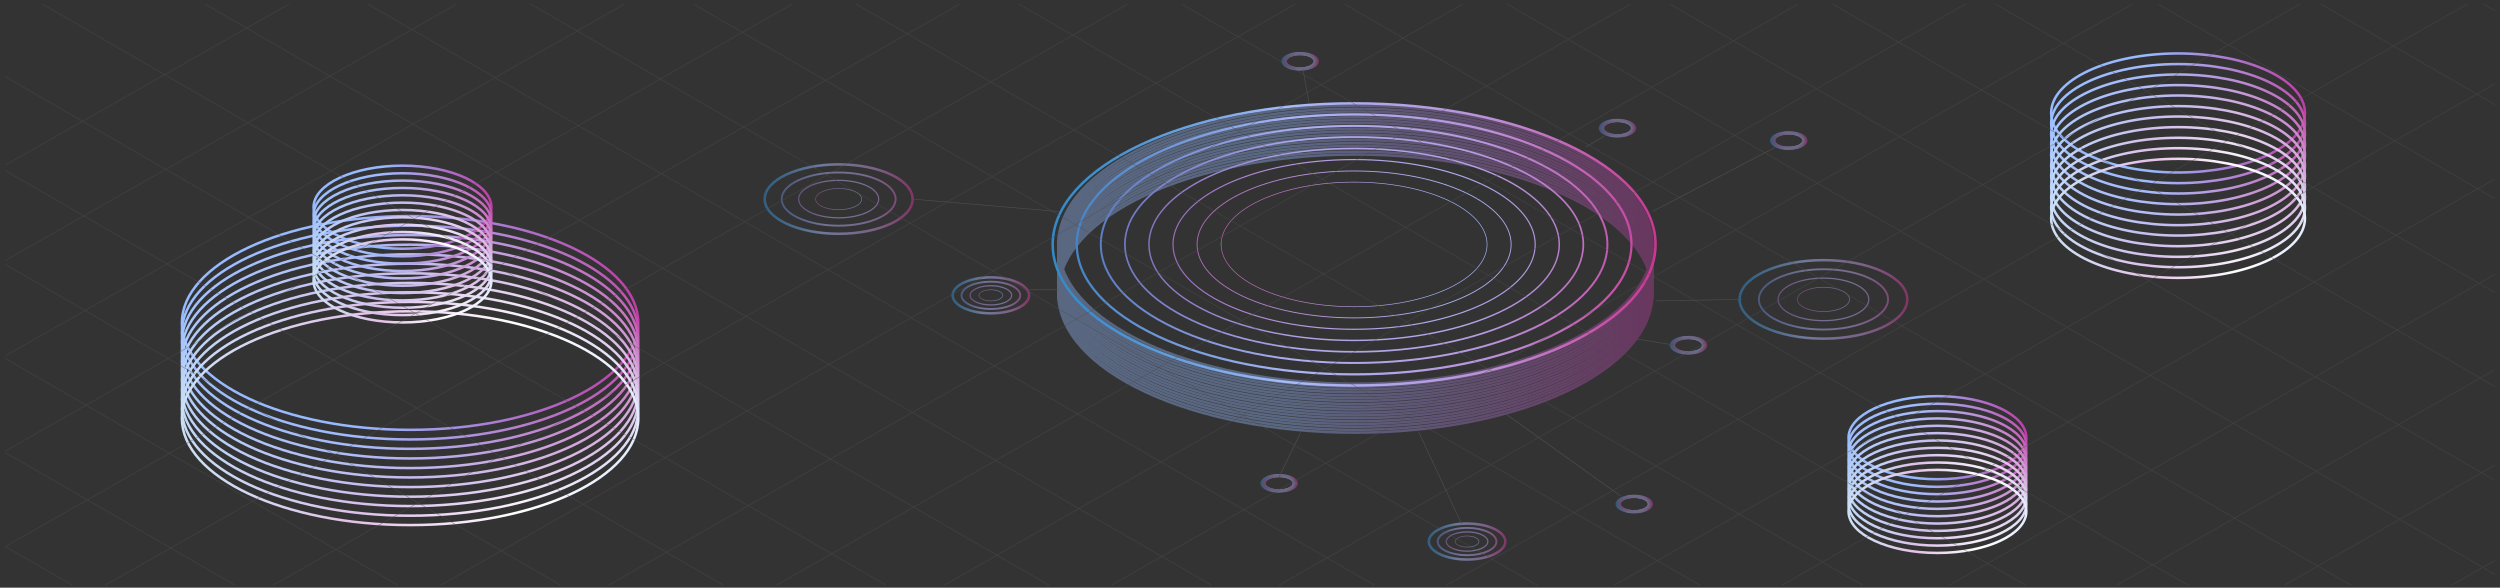 <svg xmlns="http://www.w3.org/2000/svg" xmlns:xlink="http://www.w3.org/1999/xlink" id="Layer_1" x="0px" y="0px" viewBox="0 0 987 232" style="enable-background:new 0 0 987 232;" xml:space="preserve"><rect x="0" y="0" width="987" height="232" fill="#333333" stroke="none"/><style type="text/css">	.st0{fill:none;stroke:url(#SVGID_1_);stroke-miterlimit:10;}	.st1{fill:none;stroke:url(#SVGID_2_);stroke-miterlimit:10;}	.st2{fill:none;stroke:url(#SVGID_3_);stroke-miterlimit:10;}	.st3{fill:none;stroke:url(#SVGID_4_);stroke-miterlimit:10;}	.st4{fill:none;stroke:url(#SVGID_5_);stroke-miterlimit:10;}	.st5{fill:none;stroke:url(#SVGID_6_);stroke-miterlimit:10;}	.st6{fill:none;stroke:url(#SVGID_7_);stroke-miterlimit:10;}	.st7{fill:none;stroke:url(#SVGID_8_);stroke-miterlimit:10;}	.st8{fill:none;stroke:url(#SVGID_9_);stroke-miterlimit:10;}	.st9{fill:none;stroke:url(#SVGID_10_);stroke-miterlimit:10;}	.st10{fill:none;stroke:url(#SVGID_11_);stroke-miterlimit:10;}	.st11{fill:none;stroke:url(#SVGID_12_);stroke-miterlimit:10;}	.st12{fill:none;stroke:url(#SVGID_13_);stroke-miterlimit:10;}	.st13{fill:none;stroke:url(#SVGID_14_);stroke-miterlimit:10;}	.st14{fill:none;stroke:url(#SVGID_15_);stroke-miterlimit:10;}	.st15{fill:none;stroke:url(#SVGID_16_);stroke-miterlimit:10;}	.st16{fill:none;stroke:url(#SVGID_17_);stroke-miterlimit:10;}	.st17{fill:none;stroke:url(#SVGID_18_);stroke-miterlimit:10;}	.st18{fill:none;stroke:url(#SVGID_19_);stroke-miterlimit:10;}	.st19{fill:none;stroke:url(#SVGID_20_);stroke-miterlimit:10;}	.st20{fill:none;stroke:url(#SVGID_21_);stroke-miterlimit:10;}	.st21{fill:none;stroke:url(#SVGID_22_);stroke-miterlimit:10;}	.st22{opacity:0.38;}	.st23{fill:none;stroke:url(#SVGID_23_);stroke-miterlimit:10;}	.st24{fill:none;stroke:url(#SVGID_24_);stroke-miterlimit:10;}	.st25{fill:none;stroke:url(#SVGID_25_);stroke-miterlimit:10;}	.st26{fill:none;stroke:url(#SVGID_26_);stroke-miterlimit:10;}	.st27{fill:none;stroke:url(#SVGID_27_);stroke-miterlimit:10;}	.st28{fill:none;stroke:url(#SVGID_28_);stroke-miterlimit:10;}	.st29{fill:none;stroke:url(#SVGID_29_);stroke-miterlimit:10;}	.st30{fill:none;stroke:url(#SVGID_30_);stroke-miterlimit:10;}	.st31{fill:none;stroke:url(#SVGID_31_);stroke-miterlimit:10;}	.st32{fill:none;stroke:url(#SVGID_32_);stroke-miterlimit:10;}	.st33{fill:none;stroke:url(#SVGID_33_);stroke-miterlimit:10;}	.st34{fill:none;stroke:url(#SVGID_34_);stroke-miterlimit:10;}	.st35{fill:none;stroke:url(#SVGID_35_);stroke-miterlimit:10;}	.st36{fill:none;stroke:url(#SVGID_36_);stroke-miterlimit:10;}	.st37{fill:none;stroke:url(#SVGID_37_);stroke-miterlimit:10;}	.st38{fill:none;stroke:url(#SVGID_38_);stroke-miterlimit:10;}	.st39{fill:none;stroke:url(#SVGID_39_);stroke-miterlimit:10;}	.st40{fill:none;stroke:url(#SVGID_40_);stroke-miterlimit:10;}	.st41{fill:none;stroke:url(#SVGID_41_);stroke-miterlimit:10;}	.st42{fill:none;stroke:url(#SVGID_42_);stroke-width:0.893;stroke-miterlimit:10;}	.st43{fill:none;stroke:url(#SVGID_43_);stroke-width:0.786;stroke-miterlimit:10;}	.st44{fill:none;stroke:url(#SVGID_44_);stroke-width:0.679;stroke-miterlimit:10;}	.st45{fill:none;stroke:url(#SVGID_45_);stroke-width:0.571;stroke-miterlimit:10;}	.st46{fill:none;stroke:url(#SVGID_46_);stroke-width:0.464;stroke-miterlimit:10;}	.st47{fill:none;stroke:url(#SVGID_47_);stroke-width:0.357;stroke-miterlimit:10;}	.st48{fill:none;stroke:url(#SVGID_48_);stroke-width:0.25;stroke-miterlimit:10;}	.st49{opacity:0.45;}	.st50{fill:none;stroke:url(#SVGID_49_);stroke-miterlimit:10;}	.st51{fill:none;stroke:url(#SVGID_50_);stroke-width:0.893;stroke-miterlimit:10;}	.st52{fill:none;stroke:url(#SVGID_51_);stroke-width:0.786;stroke-miterlimit:10;}	.st53{fill:none;stroke:url(#SVGID_52_);stroke-width:0.679;stroke-miterlimit:10;}	.st54{fill:none;stroke:url(#SVGID_53_);stroke-width:0.571;stroke-miterlimit:10;}	.st55{fill:none;stroke:url(#SVGID_54_);stroke-width:0.464;stroke-miterlimit:10;}	.st56{fill:none;stroke:url(#SVGID_55_);stroke-width:0.357;stroke-miterlimit:10;}	.st57{fill:none;stroke:url(#SVGID_56_);stroke-width:0.25;stroke-miterlimit:10;}	.st58{fill:none;stroke:url(#SVGID_57_);stroke-miterlimit:10;}	.st59{fill:none;stroke:url(#SVGID_58_);stroke-width:0.893;stroke-miterlimit:10;}	.st60{fill:none;stroke:url(#SVGID_59_);stroke-width:0.786;stroke-miterlimit:10;}	.st61{fill:none;stroke:url(#SVGID_60_);stroke-width:0.679;stroke-miterlimit:10;}	.st62{fill:none;stroke:url(#SVGID_61_);stroke-width:0.571;stroke-miterlimit:10;}	.st63{fill:none;stroke:url(#SVGID_62_);stroke-width:0.464;stroke-miterlimit:10;}	.st64{fill:none;stroke:url(#SVGID_63_);stroke-width:0.357;stroke-miterlimit:10;}	.st65{fill:none;stroke:url(#SVGID_64_);stroke-width:0.25;stroke-miterlimit:10;}	.st66{fill:none;stroke:url(#SVGID_65_);stroke-miterlimit:10;}	.st67{fill:none;stroke:url(#SVGID_66_);stroke-width:0.893;stroke-miterlimit:10;}	.st68{fill:none;stroke:url(#SVGID_67_);stroke-width:0.786;stroke-miterlimit:10;}	.st69{fill:none;stroke:url(#SVGID_68_);stroke-width:0.679;stroke-miterlimit:10;}	.st70{fill:none;stroke:url(#SVGID_69_);stroke-width:0.571;stroke-miterlimit:10;}	.st71{fill:none;stroke:url(#SVGID_70_);stroke-width:0.464;stroke-miterlimit:10;}	.st72{fill:none;stroke:url(#SVGID_71_);stroke-width:0.357;stroke-miterlimit:10;}	.st73{fill:none;stroke:url(#SVGID_72_);stroke-width:0.25;stroke-miterlimit:10;}	.st74{fill:none;stroke:url(#SVGID_73_);stroke-miterlimit:10;}	.st75{fill:none;stroke:url(#SVGID_74_);stroke-width:0.893;stroke-miterlimit:10;}	.st76{fill:none;stroke:url(#SVGID_75_);stroke-width:0.786;stroke-miterlimit:10;}	.st77{fill:none;stroke:url(#SVGID_76_);stroke-width:0.679;stroke-miterlimit:10;}	.st78{fill:none;stroke:url(#SVGID_77_);stroke-width:0.571;stroke-miterlimit:10;}	.st79{fill:none;stroke:url(#SVGID_78_);stroke-width:0.464;stroke-miterlimit:10;}	.st80{fill:none;stroke:url(#SVGID_79_);stroke-width:0.357;stroke-miterlimit:10;}	.st81{fill:none;stroke:url(#SVGID_80_);stroke-width:0.25;stroke-miterlimit:10;}	.st82{fill:none;stroke:url(#SVGID_81_);stroke-miterlimit:10;}	.st83{fill:none;stroke:url(#SVGID_82_);stroke-width:0.893;stroke-miterlimit:10;}	.st84{fill:none;stroke:url(#SVGID_83_);stroke-width:0.786;stroke-miterlimit:10;}	.st85{fill:none;stroke:url(#SVGID_84_);stroke-width:0.679;stroke-miterlimit:10;}	.st86{fill:none;stroke:url(#SVGID_85_);stroke-width:0.571;stroke-miterlimit:10;}	.st87{fill:none;stroke:url(#SVGID_86_);stroke-width:0.464;stroke-miterlimit:10;}	.st88{fill:none;stroke:url(#SVGID_87_);stroke-width:0.357;stroke-miterlimit:10;}	.st89{fill:none;stroke:url(#SVGID_88_);stroke-width:0.25;stroke-miterlimit:10;}	.st90{fill:none;stroke:url(#SVGID_89_);stroke-miterlimit:10;}	.st91{fill:none;stroke:url(#SVGID_90_);stroke-width:0.893;stroke-miterlimit:10;}	.st92{fill:none;stroke:url(#SVGID_91_);stroke-width:0.786;stroke-miterlimit:10;}	.st93{fill:none;stroke:url(#SVGID_92_);stroke-width:0.679;stroke-miterlimit:10;}	.st94{fill:none;stroke:url(#SVGID_93_);stroke-width:0.571;stroke-miterlimit:10;}	.st95{fill:none;stroke:url(#SVGID_94_);stroke-width:0.464;stroke-miterlimit:10;}	.st96{fill:none;stroke:url(#SVGID_95_);stroke-width:0.357;stroke-miterlimit:10;}	.st97{fill:none;stroke:url(#SVGID_96_);stroke-width:0.25;stroke-miterlimit:10;}	.st98{opacity:0.52;}	.st99{fill:none;stroke:url(#SVGID_97_);stroke-miterlimit:10;}	.st100{fill:none;stroke:url(#SVGID_98_);stroke-width:0.75;stroke-miterlimit:10;}	.st101{fill:none;stroke:url(#SVGID_99_);stroke-width:0.5;stroke-miterlimit:10;}	.st102{fill:none;stroke:url(#SVGID_100_);stroke-width:0.25;stroke-miterlimit:10;}	.st103{fill:none;stroke:url(#SVGID_101_);stroke-miterlimit:10;}	.st104{fill:none;stroke:url(#SVGID_102_);stroke-width:0.75;stroke-miterlimit:10;}	.st105{fill:none;stroke:url(#SVGID_103_);stroke-width:0.5;stroke-miterlimit:10;}	.st106{fill:none;stroke:url(#SVGID_104_);stroke-width:0.25;stroke-miterlimit:10;}	.st107{fill:none;stroke:url(#SVGID_105_);stroke-miterlimit:10;}	.st108{fill:none;stroke:url(#SVGID_106_);stroke-width:0.75;stroke-miterlimit:10;}	.st109{fill:none;stroke:url(#SVGID_107_);stroke-width:0.5;stroke-miterlimit:10;}	.st110{fill:none;stroke:url(#SVGID_108_);stroke-width:0.25;stroke-miterlimit:10;}	.st111{fill:none;stroke:url(#SVGID_109_);stroke-miterlimit:10;}	.st112{fill:none;stroke:url(#SVGID_110_);stroke-width:0.75;stroke-miterlimit:10;}	.st113{fill:none;stroke:url(#SVGID_111_);stroke-width:0.5;stroke-miterlimit:10;}	.st114{fill:none;stroke:url(#SVGID_112_);stroke-width:0.25;stroke-miterlimit:10;}	.st115{fill:none;stroke:#4D4D4D;stroke-width:0.25;stroke-miterlimit:10;}	.st116{fill:none;stroke:url(#SVGID_113_);stroke-miterlimit:10;}	.st117{fill:none;stroke:url(#SVGID_114_);stroke-miterlimit:10;}	.st118{fill:none;stroke:url(#SVGID_115_);stroke-miterlimit:10;}	.st119{fill:none;stroke:url(#SVGID_116_);stroke-miterlimit:10;}	.st120{fill:none;stroke:url(#SVGID_117_);stroke-miterlimit:10;}	.st121{fill:none;stroke:url(#SVGID_118_);stroke-miterlimit:10;}	.st122{fill:none;stroke:url(#SVGID_119_);stroke-miterlimit:10;}	.st123{fill:none;stroke:url(#SVGID_120_);stroke-miterlimit:10;}	.st124{fill:none;stroke:url(#SVGID_121_);stroke-miterlimit:10;}	.st125{fill:none;stroke:url(#SVGID_122_);stroke-miterlimit:10;}	.st126{fill:none;stroke:url(#SVGID_123_);stroke-miterlimit:10;}	.st127{fill:none;stroke:url(#SVGID_124_);stroke-miterlimit:10;}	.st128{fill:none;stroke:url(#SVGID_125_);stroke-miterlimit:10;}	.st129{fill:none;stroke:url(#SVGID_126_);stroke-miterlimit:10;}	.st130{fill:none;stroke:url(#SVGID_127_);stroke-miterlimit:10;}	.st131{fill:none;stroke:url(#SVGID_128_);stroke-miterlimit:10;}	.st132{fill:none;stroke:url(#SVGID_129_);stroke-miterlimit:10;}	.st133{fill:none;stroke:url(#SVGID_130_);stroke-miterlimit:10;}	.st134{fill:none;stroke:url(#SVGID_131_);stroke-miterlimit:10;}	.st135{fill:none;stroke:url(#SVGID_132_);stroke-miterlimit:10;}	.st136{fill:none;stroke:url(#SVGID_133_);stroke-miterlimit:10;}	.st137{fill:none;stroke:url(#SVGID_134_);stroke-miterlimit:10;}	.st138{opacity:0.55;}	.st139{clip-path:url(#SVGID_136_);}</style><g>	<g>		<linearGradient id="SVGID_1_" gradientUnits="userSpaceOnUse" x1="71.23" y1="127.484" x2="252.478" y2="127.484">			<stop offset="0.384" style="stop-color:#97BAFF"></stop>			<stop offset="0.994" style="stop-color:#BD3EA5"></stop>		</linearGradient>		<ellipse class="st0" cx="161.9" cy="127.5" rx="90.1" ry="42.2"></ellipse>		<linearGradient id="SVGID_2_" gradientUnits="userSpaceOnUse" x1="71.23" y1="131.251" x2="252.478" y2="131.251">			<stop offset="0" style="stop-color:#9CBEFE"></stop>			<stop offset="0.384" style="stop-color:#9FBBFD"></stop>			<stop offset="0.388" style="stop-color:#9FBAFC"></stop>			<stop offset="0.738" style="stop-color:#B580D0"></stop>			<stop offset="0.994" style="stop-color:#C14FAE"></stop>		</linearGradient>		<ellipse class="st1" cx="161.9" cy="131.3" rx="90.1" ry="42.2"></ellipse>		<linearGradient id="SVGID_3_" gradientUnits="userSpaceOnUse" x1="71.23" y1="135.017" x2="252.478" y2="135.017">			<stop offset="0" style="stop-color:#A2C2FD"></stop>			<stop offset="0.384" style="stop-color:#A7BBFA"></stop>			<stop offset="0.388" style="stop-color:#A7BBF9"></stop>			<stop offset="0.738" style="stop-color:#BD8ED5"></stop>			<stop offset="0.994" style="stop-color:#C561B7"></stop>		</linearGradient>		<ellipse class="st2" cx="161.9" cy="135" rx="90.1" ry="42.2"></ellipse>		<linearGradient id="SVGID_4_" gradientUnits="userSpaceOnUse" x1="71.23" y1="138.784" x2="252.478" y2="138.784">			<stop offset="0" style="stop-color:#A7C5FC"></stop>			<stop offset="0.384" style="stop-color:#AEBCF8"></stop>			<stop offset="0.388" style="stop-color:#AEBBF7"></stop>			<stop offset="0.738" style="stop-color:#C69CDB"></stop>			<stop offset="0.994" style="stop-color:#C872BF"></stop>		</linearGradient>		<ellipse class="st3" cx="161.9" cy="138.8" rx="90.1" ry="42.2"></ellipse>		<linearGradient id="SVGID_5_" gradientUnits="userSpaceOnUse" x1="71.23" y1="142.55" x2="252.478" y2="142.55">			<stop offset="0" style="stop-color:#ACC9FB"></stop>			<stop offset="0.32" style="stop-color:#B4C0F6"></stop>			<stop offset="0.384" style="stop-color:#B6BDF5"></stop>			<stop offset="0.388" style="stop-color:#B6BCF5"></stop>			<stop offset="0.738" style="stop-color:#CEAAE0"></stop>			<stop offset="0.994" style="stop-color:#CC84C8"></stop>		</linearGradient>		<ellipse class="st4" cx="161.9" cy="142.6" rx="90.1" ry="42.2"></ellipse>		<linearGradient id="SVGID_6_" gradientUnits="userSpaceOnUse" x1="71.23" y1="146.317" x2="252.478" y2="146.317">			<stop offset="0" style="stop-color:#B2CDFA"></stop>			<stop offset="0.27" style="stop-color:#BAC4F6"></stop>			<stop offset="0.384" style="stop-color:#BEBEF3"></stop>			<stop offset="0.388" style="stop-color:#BEBDF3"></stop>			<stop offset="0.738" style="stop-color:#D6B9E5"></stop>			<stop offset="0.994" style="stop-color:#D095D1"></stop>		</linearGradient>		<ellipse class="st5" cx="161.9" cy="146.3" rx="90.1" ry="42.2"></ellipse>		<linearGradient id="SVGID_7_" gradientUnits="userSpaceOnUse" x1="71.23" y1="150.084" x2="252.478" y2="150.084">			<stop offset="0" style="stop-color:#B7D1F8"></stop>			<stop offset="0.227" style="stop-color:#BEC8F5"></stop>			<stop offset="0.384" style="stop-color:#C6BEF1"></stop>			<stop offset="0.388" style="stop-color:#C6BEF0"></stop>			<stop offset="0.738" style="stop-color:#DEC7EA"></stop>			<stop offset="0.994" style="stop-color:#D4A6DA"></stop>		</linearGradient>		<ellipse class="st6" cx="161.9" cy="150.1" rx="90.1" ry="42.2"></ellipse>		<linearGradient id="SVGID_8_" gradientUnits="userSpaceOnUse" x1="71.23" y1="153.85" x2="252.478" y2="153.85">			<stop offset="0" style="stop-color:#BCD5F7"></stop>			<stop offset="0.203" style="stop-color:#C4CCF3"></stop>			<stop offset="0.384" style="stop-color:#CEBFEE"></stop>			<stop offset="0.388" style="stop-color:#CEBFEE"></stop>			<stop offset="0.738" style="stop-color:#E6D5EF"></stop>			<stop offset="0.994" style="stop-color:#D8B8E3"></stop>		</linearGradient>		<ellipse class="st7" cx="161.9" cy="153.9" rx="90.1" ry="42.2"></ellipse>		<linearGradient id="SVGID_9_" gradientUnits="userSpaceOnUse" x1="71.23" y1="157.617" x2="252.478" y2="157.617">			<stop offset="0" style="stop-color:#C1D8F6"></stop>			<stop offset="0.19" style="stop-color:#C9CFF2"></stop>			<stop offset="0.384" style="stop-color:#D5C0EC"></stop>			<stop offset="0.388" style="stop-color:#D5BFEC"></stop>			<stop offset="0.738" style="stop-color:#EFE3F5"></stop>			<stop offset="0.994" style="stop-color:#DBC9EB"></stop>		</linearGradient>		<ellipse class="st8" cx="161.9" cy="157.6" rx="90.1" ry="42.2"></ellipse>		<linearGradient id="SVGID_10_" gradientUnits="userSpaceOnUse" x1="71.23" y1="161.383" x2="252.478" y2="161.383">			<stop offset="0" style="stop-color:#C7DCF5"></stop>			<stop offset="0.17" style="stop-color:#CED3F1"></stop>			<stop offset="0.384" style="stop-color:#DDC0E9"></stop>			<stop offset="0.388" style="stop-color:#DDC0E9"></stop>			<stop offset="0.738" style="stop-color:#F7F1FA"></stop>			<stop offset="0.994" style="stop-color:#DFDBF4"></stop>		</linearGradient>		<ellipse class="st9" cx="161.9" cy="161.4" rx="90.1" ry="42.2"></ellipse>		<linearGradient id="SVGID_11_" gradientUnits="userSpaceOnUse" x1="71.23" y1="165.15" x2="252.478" y2="165.15">			<stop offset="0" style="stop-color:#CCE0F4"></stop>			<stop offset="0.159" style="stop-color:#D4D7F0"></stop>			<stop offset="0.388" style="stop-color:#E5C1E7"></stop>			<stop offset="0.738" style="stop-color:#FFFFFF"></stop>			<stop offset="0.994" style="stop-color:#E3ECFD"></stop>		</linearGradient>		<ellipse class="st10" cx="161.9" cy="165.1" rx="90.1" ry="42.2"></ellipse>	</g>	<g>		<linearGradient id="SVGID_12_" gradientUnits="userSpaceOnUse" x1="809.23" y1="44.627" x2="910.5" y2="44.627">			<stop offset="0.384" style="stop-color:#97BAFF"></stop>			<stop offset="0.994" style="stop-color:#BD3EA5"></stop>		</linearGradient>		<ellipse class="st11" cx="859.9" cy="44.6" rx="50.1" ry="23.5"></ellipse>		<linearGradient id="SVGID_13_" gradientUnits="userSpaceOnUse" x1="809.23" y1="48.781" x2="910.5" y2="48.781">			<stop offset="0" style="stop-color:#9CBEFE"></stop>			<stop offset="0.384" style="stop-color:#9FBBFD"></stop>			<stop offset="0.388" style="stop-color:#9FBAFC"></stop>			<stop offset="0.738" style="stop-color:#B580D0"></stop>			<stop offset="0.994" style="stop-color:#C14FAE"></stop>		</linearGradient>		<ellipse class="st12" cx="859.9" cy="48.8" rx="50.1" ry="23.5"></ellipse>		<linearGradient id="SVGID_14_" gradientUnits="userSpaceOnUse" x1="809.23" y1="52.934" x2="910.5" y2="52.934">			<stop offset="0" style="stop-color:#A2C2FD"></stop>			<stop offset="0.384" style="stop-color:#A7BBFA"></stop>			<stop offset="0.388" style="stop-color:#A7BBF9"></stop>			<stop offset="0.738" style="stop-color:#BD8ED5"></stop>			<stop offset="0.994" style="stop-color:#C561B7"></stop>		</linearGradient>		<ellipse class="st13" cx="859.9" cy="52.9" rx="50.1" ry="23.5"></ellipse>		<linearGradient id="SVGID_15_" gradientUnits="userSpaceOnUse" x1="809.23" y1="57.088" x2="910.5" y2="57.088">			<stop offset="0" style="stop-color:#A7C5FC"></stop>			<stop offset="0.384" style="stop-color:#AEBCF8"></stop>			<stop offset="0.388" style="stop-color:#AEBBF7"></stop>			<stop offset="0.738" style="stop-color:#C69CDB"></stop>			<stop offset="0.994" style="stop-color:#C872BF"></stop>		</linearGradient>		<ellipse class="st14" cx="859.9" cy="57.1" rx="50.1" ry="23.5"></ellipse>		<linearGradient id="SVGID_16_" gradientUnits="userSpaceOnUse" x1="809.23" y1="61.241" x2="910.5" y2="61.241">			<stop offset="0" style="stop-color:#ACC9FB"></stop>			<stop offset="0.32" style="stop-color:#B4C0F6"></stop>			<stop offset="0.384" style="stop-color:#B6BDF5"></stop>			<stop offset="0.388" style="stop-color:#B6BCF5"></stop>			<stop offset="0.738" style="stop-color:#CEAAE0"></stop>			<stop offset="0.994" style="stop-color:#CC84C8"></stop>		</linearGradient>		<ellipse class="st15" cx="859.9" cy="61.2" rx="50.1" ry="23.5"></ellipse>		<linearGradient id="SVGID_17_" gradientUnits="userSpaceOnUse" x1="809.23" y1="65.395" x2="910.5" y2="65.395">			<stop offset="0" style="stop-color:#B2CDFA"></stop>			<stop offset="0.27" style="stop-color:#BAC4F6"></stop>			<stop offset="0.384" style="stop-color:#BEBEF3"></stop>			<stop offset="0.388" style="stop-color:#BEBDF3"></stop>			<stop offset="0.738" style="stop-color:#D6B9E5"></stop>			<stop offset="0.994" style="stop-color:#D095D1"></stop>		</linearGradient>		<ellipse class="st16" cx="859.9" cy="65.4" rx="50.1" ry="23.5"></ellipse>		<linearGradient id="SVGID_18_" gradientUnits="userSpaceOnUse" x1="809.23" y1="69.548" x2="910.5" y2="69.548">			<stop offset="0" style="stop-color:#B7D1F8"></stop>			<stop offset="0.227" style="stop-color:#BEC8F5"></stop>			<stop offset="0.384" style="stop-color:#C6BEF1"></stop>			<stop offset="0.388" style="stop-color:#C6BEF0"></stop>			<stop offset="0.738" style="stop-color:#DEC7EA"></stop>			<stop offset="0.994" style="stop-color:#D4A6DA"></stop>		</linearGradient>		<ellipse class="st17" cx="859.9" cy="69.5" rx="50.1" ry="23.5"></ellipse>		<linearGradient id="SVGID_19_" gradientUnits="userSpaceOnUse" x1="809.23" y1="73.702" x2="910.5" y2="73.702">			<stop offset="0" style="stop-color:#BCD5F7"></stop>			<stop offset="0.203" style="stop-color:#C4CCF3"></stop>			<stop offset="0.384" style="stop-color:#CEBFEE"></stop>			<stop offset="0.388" style="stop-color:#CEBFEE"></stop>			<stop offset="0.738" style="stop-color:#E6D5EF"></stop>			<stop offset="0.994" style="stop-color:#D8B8E3"></stop>		</linearGradient>		<ellipse class="st18" cx="859.9" cy="73.7" rx="50.1" ry="23.5"></ellipse>		<linearGradient id="SVGID_20_" gradientUnits="userSpaceOnUse" x1="809.23" y1="77.856" x2="910.5" y2="77.856">			<stop offset="0" style="stop-color:#C1D8F6"></stop>			<stop offset="0.19" style="stop-color:#C9CFF2"></stop>			<stop offset="0.384" style="stop-color:#D5C0EC"></stop>			<stop offset="0.388" style="stop-color:#D5BFEC"></stop>			<stop offset="0.738" style="stop-color:#EFE3F5"></stop>			<stop offset="0.994" style="stop-color:#DBC9EB"></stop>		</linearGradient>		<ellipse class="st19" cx="859.9" cy="77.9" rx="50.1" ry="23.5"></ellipse>		<linearGradient id="SVGID_21_" gradientUnits="userSpaceOnUse" x1="809.23" y1="82.009" x2="910.5" y2="82.009">			<stop offset="0" style="stop-color:#C7DCF5"></stop>			<stop offset="0.17" style="stop-color:#CED3F1"></stop>			<stop offset="0.384" style="stop-color:#DDC0E9"></stop>			<stop offset="0.388" style="stop-color:#DDC0E9"></stop>			<stop offset="0.738" style="stop-color:#F7F1FA"></stop>			<stop offset="0.994" style="stop-color:#DFDBF4"></stop>		</linearGradient>		<ellipse class="st20" cx="859.9" cy="82" rx="50.1" ry="23.5"></ellipse>		<linearGradient id="SVGID_22_" gradientUnits="userSpaceOnUse" x1="809.23" y1="86.163" x2="910.5" y2="86.163">			<stop offset="0" style="stop-color:#CCE0F4"></stop>			<stop offset="0.159" style="stop-color:#D4D7F0"></stop>			<stop offset="0.388" style="stop-color:#E5C1E7"></stop>			<stop offset="0.738" style="stop-color:#FFFFFF"></stop>			<stop offset="0.994" style="stop-color:#E3ECFD"></stop>		</linearGradient>		<ellipse class="st21" cx="859.9" cy="86.2" rx="50.1" ry="23.5"></ellipse>	</g>	<g>		<g class="st22">			<linearGradient id="SVGID_23_" gradientUnits="userSpaceOnUse" x1="417.331" y1="115.898" x2="652.903" y2="115.898">				<stop offset="0.384" style="stop-color:#97BAFF"></stop>				<stop offset="0.994" style="stop-color:#BD3EA5"></stop>			</linearGradient>			<ellipse class="st23" cx="535.1" cy="115.9" rx="117.3" ry="54.9"></ellipse>			<linearGradient id="SVGID_24_" gradientUnits="userSpaceOnUse" x1="417.331" y1="114.765" x2="652.903" y2="114.765">				<stop offset="0.384" style="stop-color:#97BAFF"></stop>				<stop offset="0.994" style="stop-color:#BD3EA5"></stop>			</linearGradient>			<ellipse class="st24" cx="535.1" cy="114.8" rx="117.3" ry="54.9"></ellipse>			<linearGradient id="SVGID_25_" gradientUnits="userSpaceOnUse" x1="417.331" y1="113.631" x2="652.903" y2="113.631">				<stop offset="0.384" style="stop-color:#97BAFF"></stop>				<stop offset="0.994" style="stop-color:#BD3EA5"></stop>			</linearGradient>			<ellipse class="st25" cx="535.1" cy="113.6" rx="117.3" ry="54.9"></ellipse>			<linearGradient id="SVGID_26_" gradientUnits="userSpaceOnUse" x1="417.331" y1="112.498" x2="652.903" y2="112.498">				<stop offset="0.384" style="stop-color:#97BAFF"></stop>				<stop offset="0.994" style="stop-color:#BD3EA5"></stop>			</linearGradient>			<ellipse class="st26" cx="535.1" cy="112.5" rx="117.3" ry="54.9"></ellipse>			<linearGradient id="SVGID_27_" gradientUnits="userSpaceOnUse" x1="417.331" y1="111.365" x2="652.903" y2="111.365">				<stop offset="0.384" style="stop-color:#97BAFF"></stop>				<stop offset="0.994" style="stop-color:#BD3EA5"></stop>			</linearGradient>			<ellipse class="st27" cx="535.1" cy="111.4" rx="117.3" ry="54.9"></ellipse>			<linearGradient id="SVGID_28_" gradientUnits="userSpaceOnUse" x1="417.331" y1="110.232" x2="652.903" y2="110.232">				<stop offset="0.384" style="stop-color:#97BAFF"></stop>				<stop offset="0.994" style="stop-color:#BD3EA5"></stop>			</linearGradient>			<ellipse class="st28" cx="535.1" cy="110.2" rx="117.3" ry="54.9"></ellipse>			<linearGradient id="SVGID_29_" gradientUnits="userSpaceOnUse" x1="417.331" y1="109.099" x2="652.903" y2="109.099">				<stop offset="0.384" style="stop-color:#97BAFF"></stop>				<stop offset="0.994" style="stop-color:#BD3EA5"></stop>			</linearGradient>			<ellipse class="st29" cx="535.1" cy="109.1" rx="117.3" ry="54.9"></ellipse>			<linearGradient id="SVGID_30_" gradientUnits="userSpaceOnUse" x1="417.331" y1="107.965" x2="652.903" y2="107.965">				<stop offset="0.384" style="stop-color:#97BAFF"></stop>				<stop offset="0.994" style="stop-color:#BD3EA5"></stop>			</linearGradient>			<ellipse class="st30" cx="535.1" cy="108" rx="117.3" ry="54.9"></ellipse>			<linearGradient id="SVGID_31_" gradientUnits="userSpaceOnUse" x1="417.331" y1="106.832" x2="652.903" y2="106.832">				<stop offset="0.384" style="stop-color:#97BAFF"></stop>				<stop offset="0.994" style="stop-color:#BD3EA5"></stop>			</linearGradient>			<ellipse class="st31" cx="535.1" cy="106.8" rx="117.3" ry="54.9"></ellipse>			<linearGradient id="SVGID_32_" gradientUnits="userSpaceOnUse" x1="417.331" y1="105.699" x2="652.903" y2="105.699">				<stop offset="0.384" style="stop-color:#97BAFF"></stop>				<stop offset="0.994" style="stop-color:#BD3EA5"></stop>			</linearGradient>			<ellipse class="st32" cx="535.1" cy="105.7" rx="117.3" ry="54.9"></ellipse>			<linearGradient id="SVGID_33_" gradientUnits="userSpaceOnUse" x1="417.331" y1="104.566" x2="652.903" y2="104.566">				<stop offset="0.384" style="stop-color:#97BAFF"></stop>				<stop offset="0.994" style="stop-color:#BD3EA5"></stop>			</linearGradient>			<ellipse class="st33" cx="535.1" cy="104.6" rx="117.3" ry="54.9"></ellipse>			<linearGradient id="SVGID_34_" gradientUnits="userSpaceOnUse" x1="417.331" y1="103.432" x2="652.903" y2="103.432">				<stop offset="0.384" style="stop-color:#97BAFF"></stop>				<stop offset="0.994" style="stop-color:#BD3EA5"></stop>			</linearGradient>			<ellipse class="st34" cx="535.1" cy="103.4" rx="117.3" ry="54.9"></ellipse>			<linearGradient id="SVGID_35_" gradientUnits="userSpaceOnUse" x1="417.331" y1="102.299" x2="652.903" y2="102.299">				<stop offset="0.384" style="stop-color:#97BAFF"></stop>				<stop offset="0.994" style="stop-color:#BD3EA5"></stop>			</linearGradient>			<ellipse class="st35" cx="535.1" cy="102.3" rx="117.3" ry="54.9"></ellipse>			<linearGradient id="SVGID_36_" gradientUnits="userSpaceOnUse" x1="417.331" y1="101.166" x2="652.903" y2="101.166">				<stop offset="0.384" style="stop-color:#97BAFF"></stop>				<stop offset="0.994" style="stop-color:#BD3EA5"></stop>			</linearGradient>			<ellipse class="st36" cx="535.1" cy="101.2" rx="117.3" ry="54.9"></ellipse>			<linearGradient id="SVGID_37_" gradientUnits="userSpaceOnUse" x1="417.331" y1="100.033" x2="652.903" y2="100.033">				<stop offset="0.384" style="stop-color:#97BAFF"></stop>				<stop offset="0.994" style="stop-color:#BD3EA5"></stop>			</linearGradient>			<ellipse class="st37" cx="535.1" cy="100" rx="117.3" ry="54.9"></ellipse>			<linearGradient id="SVGID_38_" gradientUnits="userSpaceOnUse" x1="417.331" y1="98.899" x2="652.903" y2="98.899">				<stop offset="0.384" style="stop-color:#97BAFF"></stop>				<stop offset="0.994" style="stop-color:#BD3EA5"></stop>			</linearGradient>			<ellipse class="st38" cx="535.1" cy="98.9" rx="117.3" ry="54.9"></ellipse>			<linearGradient id="SVGID_39_" gradientUnits="userSpaceOnUse" x1="417.331" y1="97.766" x2="652.903" y2="97.766">				<stop offset="0.384" style="stop-color:#97BAFF"></stop>				<stop offset="0.994" style="stop-color:#BD3EA5"></stop>			</linearGradient>			<ellipse class="st39" cx="535.1" cy="97.8" rx="117.3" ry="54.9"></ellipse>			<linearGradient id="SVGID_40_" gradientUnits="userSpaceOnUse" x1="417.331" y1="96.633" x2="652.903" y2="96.633">				<stop offset="0.384" style="stop-color:#97BAFF"></stop>				<stop offset="0.994" style="stop-color:#BD3EA5"></stop>			</linearGradient>			<ellipse class="st40" cx="535.1" cy="96.6" rx="117.3" ry="54.9"></ellipse>		</g>		<g>			<linearGradient id="SVGID_41_" gradientUnits="userSpaceOnUse" x1="415.094" y1="96.515" x2="654.188" y2="96.515">				<stop offset="0" style="stop-color:#328AC9"></stop>				<stop offset="5.830212e-02" style="stop-color:#3B8ECD"></stop>				<stop offset="0.155" style="stop-color:#5599D8"></stop>				<stop offset="0.278" style="stop-color:#7EAAE9"></stop>				<stop offset="0.384" style="stop-color:#A7BBFA"></stop>				<stop offset="0.388" style="stop-color:#A7BBF9"></stop>				<stop offset="0.738" style="stop-color:#BD8ED5"></stop>				<stop offset="0.994" style="stop-color:#CB3893"></stop>			</linearGradient>			<ellipse class="st41" cx="534.6" cy="96.5" rx="119" ry="55.7"></ellipse>			<linearGradient id="SVGID_42_" gradientUnits="userSpaceOnUse" x1="424.661" y1="96.515" x2="644.621" y2="96.515">				<stop offset="0" style="stop-color:#4784C6"></stop>				<stop offset="0" style="stop-color:#4784C6"></stop>				<stop offset="0.361" style="stop-color:#A2B1F1"></stop>				<stop offset="0.384" style="stop-color:#AAB5F5"></stop>				<stop offset="0.388" style="stop-color:#AAB5F4"></stop>				<stop offset="0.738" style="stop-color:#BA94DA"></stop>				<stop offset="0.772" style="stop-color:#BC8BD2"></stop>				<stop offset="0.994" style="stop-color:#C64BA2"></stop>				<stop offset="1" style="stop-color:#C64BA2"></stop>			</linearGradient>			<ellipse class="st42" cx="534.6" cy="96.5" rx="109.5" ry="51.3"></ellipse>			<linearGradient id="SVGID_43_" gradientUnits="userSpaceOnUse" x1="434.228" y1="96.515" x2="635.054" y2="96.515">				<stop offset="0" style="stop-color:#5C7EC4"></stop>				<stop offset="0" style="stop-color:#5C7EC4"></stop>				<stop offset="0.361" style="stop-color:#A7ABED"></stop>				<stop offset="0.384" style="stop-color:#ADAFF0"></stop>				<stop offset="0.388" style="stop-color:#ADAFEF"></stop>				<stop offset="0.738" style="stop-color:#B79ADE"></stop>				<stop offset="0.772" style="stop-color:#B893D9"></stop>				<stop offset="0.994" style="stop-color:#C15DB0"></stop>				<stop offset="1" style="stop-color:#C15DB0"></stop>			</linearGradient>			<ellipse class="st43" cx="534.6" cy="96.5" rx="100" ry="46.8"></ellipse>			<linearGradient id="SVGID_44_" gradientUnits="userSpaceOnUse" x1="443.795" y1="96.515" x2="625.487" y2="96.515">				<stop offset="0" style="stop-color:#7178C1"></stop>				<stop offset="0" style="stop-color:#7178C1"></stop>				<stop offset="0.361" style="stop-color:#ABA5E8"></stop>				<stop offset="0.384" style="stop-color:#B0A9EB"></stop>				<stop offset="0.388" style="stop-color:#B0A9EA"></stop>				<stop offset="0.738" style="stop-color:#B4A0E3"></stop>				<stop offset="0.772" style="stop-color:#B59BDF"></stop>				<stop offset="0.994" style="stop-color:#BC70BF"></stop>				<stop offset="1" style="stop-color:#BC70BF"></stop>			</linearGradient>			<ellipse class="st44" cx="534.6" cy="96.5" rx="90.5" ry="42.4"></ellipse>			<linearGradient id="SVGID_45_" gradientUnits="userSpaceOnUse" x1="453.362" y1="96.515" x2="615.92" y2="96.515">				<stop offset="0" style="stop-color:#8673BF"></stop>				<stop offset="0" style="stop-color:#8673BF"></stop>				<stop offset="0.361" style="stop-color:#B0A0E3"></stop>				<stop offset="0.384" style="stop-color:#B3A3E6"></stop>				<stop offset="0.388" style="stop-color:#B3A3E6"></stop>				<stop offset="0.738" style="stop-color:#B2A5E8"></stop>				<stop offset="0.772" style="stop-color:#B1A3E6"></stop>				<stop offset="0.994" style="stop-color:#B683CE"></stop>				<stop offset="1" style="stop-color:#B683CE"></stop>			</linearGradient>			<ellipse class="st45" cx="534.6" cy="96.5" rx="81" ry="37.9"></ellipse>			<linearGradient id="SVGID_46_" gradientUnits="userSpaceOnUse" x1="462.929" y1="96.515" x2="606.353" y2="96.515">				<stop offset="0" style="stop-color:#9B6DBC"></stop>				<stop offset="0" style="stop-color:#9B6DBC"></stop>				<stop offset="0.361" style="stop-color:#B49ADE"></stop>				<stop offset="0.384" style="stop-color:#B69DE1"></stop>				<stop offset="0.388" style="stop-color:#B69DE1"></stop>				<stop offset="0.738" style="stop-color:#AFABED"></stop>				<stop offset="0.772" style="stop-color:#AEABEC"></stop>				<stop offset="0.994" style="stop-color:#B196DD"></stop>				<stop offset="1" style="stop-color:#B196DD"></stop>			</linearGradient>			<ellipse class="st46" cx="534.6" cy="96.5" rx="71.5" ry="33.5"></ellipse>			<linearGradient id="SVGID_47_" gradientUnits="userSpaceOnUse" x1="472.496" y1="96.515" x2="596.786" y2="96.515">				<stop offset="0" style="stop-color:#B067BA"></stop>				<stop offset="0" style="stop-color:#B067BA"></stop>				<stop offset="0.361" style="stop-color:#B994DA"></stop>				<stop offset="0.384" style="stop-color:#B997DC"></stop>				<stop offset="0.388" style="stop-color:#B997DC"></stop>				<stop offset="0.738" style="stop-color:#ACB1F1"></stop>				<stop offset="0.772" style="stop-color:#AAB3F3"></stop>				<stop offset="0.994" style="stop-color:#ACA8EB"></stop>				<stop offset="1" style="stop-color:#ACA8EB"></stop>			</linearGradient>			<ellipse class="st47" cx="534.6" cy="96.5" rx="62" ry="29"></ellipse>			<linearGradient id="SVGID_48_" gradientUnits="userSpaceOnUse" x1="482.062" y1="96.515" x2="587.219" y2="96.515">				<stop offset="0" style="stop-color:#A2C2FD"></stop>				<stop offset="0" style="stop-color:#A5B9F6"></stop>				<stop offset="0" style="stop-color:#AF9FE4"></stop>				<stop offset="0" style="stop-color:#BD76C6"></stop>				<stop offset="0" style="stop-color:#C561B7"></stop>				<stop offset="0.361" style="stop-color:#BD8ED5"></stop>				<stop offset="0.772" style="stop-color:#A7BBF9"></stop>				<stop offset="1" style="stop-color:#A7BBFA"></stop>			</linearGradient>			<ellipse class="st48" cx="534.6" cy="96.5" rx="52.5" ry="24.6"></ellipse>		</g>		<g class="st49">			<linearGradient id="SVGID_49_" gradientUnits="userSpaceOnUse" x1="698.846" y1="55.542" x2="713.553" y2="55.542">				<stop offset="0" style="stop-color:#328AC9"></stop>				<stop offset="5.830212e-02" style="stop-color:#3B8ECD"></stop>				<stop offset="0.155" style="stop-color:#5599D8"></stop>				<stop offset="0.278" style="stop-color:#7EAAE9"></stop>				<stop offset="0.384" style="stop-color:#A7BBFA"></stop>				<stop offset="0.388" style="stop-color:#A7BBF9"></stop>				<stop offset="0.738" style="stop-color:#BD8ED5"></stop>				<stop offset="0.994" style="stop-color:#CB3893"></stop>			</linearGradient>			<ellipse class="st50" cx="706.2" cy="55.5" rx="6.9" ry="3.2"></ellipse>			<linearGradient id="SVGID_50_" gradientUnits="userSpaceOnUse" x1="699.111" y1="55.542" x2="713.288" y2="55.542">				<stop offset="0" style="stop-color:#4784C6"></stop>				<stop offset="0" style="stop-color:#4784C6"></stop>				<stop offset="0.361" style="stop-color:#A2B1F1"></stop>				<stop offset="0.384" style="stop-color:#AAB5F5"></stop>				<stop offset="0.388" style="stop-color:#AAB5F4"></stop>				<stop offset="0.738" style="stop-color:#BA94DA"></stop>				<stop offset="0.772" style="stop-color:#BC8BD2"></stop>				<stop offset="0.994" style="stop-color:#C64BA2"></stop>				<stop offset="1" style="stop-color:#C64BA2"></stop>			</linearGradient>			<ellipse class="st51" cx="706.2" cy="55.5" rx="6.6" ry="3.1"></ellipse>			<linearGradient id="SVGID_51_" gradientUnits="userSpaceOnUse" x1="699.376" y1="55.542" x2="713.023" y2="55.542">				<stop offset="0" style="stop-color:#5C7EC4"></stop>				<stop offset="0" style="stop-color:#5C7EC4"></stop>				<stop offset="0.361" style="stop-color:#A7ABED"></stop>				<stop offset="0.384" style="stop-color:#ADAFF0"></stop>				<stop offset="0.388" style="stop-color:#ADAFEF"></stop>				<stop offset="0.738" style="stop-color:#B79ADE"></stop>				<stop offset="0.772" style="stop-color:#B893D9"></stop>				<stop offset="0.994" style="stop-color:#C15DB0"></stop>				<stop offset="1" style="stop-color:#C15DB0"></stop>			</linearGradient>			<ellipse class="st52" cx="706.2" cy="55.5" rx="6.4" ry="3"></ellipse>			<linearGradient id="SVGID_52_" gradientUnits="userSpaceOnUse" x1="699.641" y1="55.542" x2="712.758" y2="55.542">				<stop offset="0" style="stop-color:#7178C1"></stop>				<stop offset="0" style="stop-color:#7178C1"></stop>				<stop offset="0.361" style="stop-color:#ABA5E8"></stop>				<stop offset="0.384" style="stop-color:#B0A9EB"></stop>				<stop offset="0.388" style="stop-color:#B0A9EA"></stop>				<stop offset="0.738" style="stop-color:#B4A0E3"></stop>				<stop offset="0.772" style="stop-color:#B59BDF"></stop>				<stop offset="0.994" style="stop-color:#BC70BF"></stop>				<stop offset="1" style="stop-color:#BC70BF"></stop>			</linearGradient>			<ellipse class="st53" cx="706.2" cy="55.5" rx="6.2" ry="2.9"></ellipse>			<linearGradient id="SVGID_53_" gradientUnits="userSpaceOnUse" x1="699.906" y1="55.542" x2="712.494" y2="55.542">				<stop offset="0" style="stop-color:#8673BF"></stop>				<stop offset="0" style="stop-color:#8673BF"></stop>				<stop offset="0.361" style="stop-color:#B0A0E3"></stop>				<stop offset="0.384" style="stop-color:#B3A3E6"></stop>				<stop offset="0.388" style="stop-color:#B3A3E6"></stop>				<stop offset="0.738" style="stop-color:#B2A5E8"></stop>				<stop offset="0.772" style="stop-color:#B1A3E6"></stop>				<stop offset="0.994" style="stop-color:#B683CE"></stop>				<stop offset="1" style="stop-color:#B683CE"></stop>			</linearGradient>			<ellipse class="st54" cx="706.2" cy="55.5" rx="6" ry="2.8"></ellipse>			<linearGradient id="SVGID_54_" gradientUnits="userSpaceOnUse" x1="700.17" y1="55.542" x2="712.229" y2="55.542">				<stop offset="0" style="stop-color:#9B6DBC"></stop>				<stop offset="0" style="stop-color:#9B6DBC"></stop>				<stop offset="0.361" style="stop-color:#B49ADE"></stop>				<stop offset="0.384" style="stop-color:#B69DE1"></stop>				<stop offset="0.388" style="stop-color:#B69DE1"></stop>				<stop offset="0.738" style="stop-color:#AFABED"></stop>				<stop offset="0.772" style="stop-color:#AEABEC"></stop>				<stop offset="0.994" style="stop-color:#B196DD"></stop>				<stop offset="1" style="stop-color:#B196DD"></stop>			</linearGradient>			<ellipse class="st55" cx="706.2" cy="55.5" rx="5.8" ry="2.7"></ellipse>			<linearGradient id="SVGID_55_" gradientUnits="userSpaceOnUse" x1="700.435" y1="55.542" x2="711.964" y2="55.542">				<stop offset="0" style="stop-color:#B067BA"></stop>				<stop offset="0" style="stop-color:#B067BA"></stop>				<stop offset="0.361" style="stop-color:#B994DA"></stop>				<stop offset="0.384" style="stop-color:#B997DC"></stop>				<stop offset="0.388" style="stop-color:#B997DC"></stop>				<stop offset="0.738" style="stop-color:#ACB1F1"></stop>				<stop offset="0.772" style="stop-color:#AAB3F3"></stop>				<stop offset="0.994" style="stop-color:#ACA8EB"></stop>				<stop offset="1" style="stop-color:#ACA8EB"></stop>			</linearGradient>			<ellipse class="st56" cx="706.2" cy="55.5" rx="5.6" ry="2.6"></ellipse>			<linearGradient id="SVGID_56_" gradientUnits="userSpaceOnUse" x1="700.7" y1="55.542" x2="711.699" y2="55.542">				<stop offset="0" style="stop-color:#A2C2FD"></stop>				<stop offset="0" style="stop-color:#A5B9F6"></stop>				<stop offset="0" style="stop-color:#AF9FE4"></stop>				<stop offset="0" style="stop-color:#BD76C6"></stop>				<stop offset="0" style="stop-color:#C561B7"></stop>				<stop offset="0.361" style="stop-color:#BD8ED5"></stop>				<stop offset="0.772" style="stop-color:#A7BBF9"></stop>				<stop offset="1" style="stop-color:#A7BBFA"></stop>			</linearGradient>			<ellipse class="st57" cx="706.2" cy="55.5" rx="5.4" ry="2.5"></ellipse>		</g>		<g class="st49">			<linearGradient id="SVGID_57_" gradientUnits="userSpaceOnUse" x1="659.269" y1="136.345" x2="673.976" y2="136.345">				<stop offset="0" style="stop-color:#328AC9"></stop>				<stop offset="5.830212e-02" style="stop-color:#3B8ECD"></stop>				<stop offset="0.155" style="stop-color:#5599D8"></stop>				<stop offset="0.278" style="stop-color:#7EAAE9"></stop>				<stop offset="0.384" style="stop-color:#A7BBFA"></stop>				<stop offset="0.388" style="stop-color:#A7BBF9"></stop>				<stop offset="0.738" style="stop-color:#BD8ED5"></stop>				<stop offset="0.994" style="stop-color:#CB3893"></stop>			</linearGradient>			<ellipse class="st58" cx="666.6" cy="136.3" rx="6.9" ry="3.2"></ellipse>			<linearGradient id="SVGID_58_" gradientUnits="userSpaceOnUse" x1="659.534" y1="136.345" x2="673.711" y2="136.345">				<stop offset="0" style="stop-color:#4784C6"></stop>				<stop offset="0" style="stop-color:#4784C6"></stop>				<stop offset="0.361" style="stop-color:#A2B1F1"></stop>				<stop offset="0.384" style="stop-color:#AAB5F5"></stop>				<stop offset="0.388" style="stop-color:#AAB5F4"></stop>				<stop offset="0.738" style="stop-color:#BA94DA"></stop>				<stop offset="0.772" style="stop-color:#BC8BD2"></stop>				<stop offset="0.994" style="stop-color:#C64BA2"></stop>				<stop offset="1" style="stop-color:#C64BA2"></stop>			</linearGradient>			<ellipse class="st59" cx="666.6" cy="136.3" rx="6.6" ry="3.1"></ellipse>			<linearGradient id="SVGID_59_" gradientUnits="userSpaceOnUse" x1="659.799" y1="136.345" x2="673.446" y2="136.345">				<stop offset="0" style="stop-color:#5C7EC4"></stop>				<stop offset="0" style="stop-color:#5C7EC4"></stop>				<stop offset="0.361" style="stop-color:#A7ABED"></stop>				<stop offset="0.384" style="stop-color:#ADAFF0"></stop>				<stop offset="0.388" style="stop-color:#ADAFEF"></stop>				<stop offset="0.738" style="stop-color:#B79ADE"></stop>				<stop offset="0.772" style="stop-color:#B893D9"></stop>				<stop offset="0.994" style="stop-color:#C15DB0"></stop>				<stop offset="1" style="stop-color:#C15DB0"></stop>			</linearGradient>			<ellipse class="st60" cx="666.6" cy="136.3" rx="6.4" ry="3"></ellipse>			<linearGradient id="SVGID_60_" gradientUnits="userSpaceOnUse" x1="660.064" y1="136.345" x2="673.182" y2="136.345">				<stop offset="0" style="stop-color:#7178C1"></stop>				<stop offset="0" style="stop-color:#7178C1"></stop>				<stop offset="0.361" style="stop-color:#ABA5E8"></stop>				<stop offset="0.384" style="stop-color:#B0A9EB"></stop>				<stop offset="0.388" style="stop-color:#B0A9EA"></stop>				<stop offset="0.738" style="stop-color:#B4A0E3"></stop>				<stop offset="0.772" style="stop-color:#B59BDF"></stop>				<stop offset="0.994" style="stop-color:#BC70BF"></stop>				<stop offset="1" style="stop-color:#BC70BF"></stop>			</linearGradient>			<ellipse class="st61" cx="666.6" cy="136.3" rx="6.2" ry="2.9"></ellipse>			<linearGradient id="SVGID_61_" gradientUnits="userSpaceOnUse" x1="660.329" y1="136.345" x2="672.917" y2="136.345">				<stop offset="0" style="stop-color:#8673BF"></stop>				<stop offset="0" style="stop-color:#8673BF"></stop>				<stop offset="0.361" style="stop-color:#B0A0E3"></stop>				<stop offset="0.384" style="stop-color:#B3A3E6"></stop>				<stop offset="0.388" style="stop-color:#B3A3E6"></stop>				<stop offset="0.738" style="stop-color:#B2A5E8"></stop>				<stop offset="0.772" style="stop-color:#B1A3E6"></stop>				<stop offset="0.994" style="stop-color:#B683CE"></stop>				<stop offset="1" style="stop-color:#B683CE"></stop>			</linearGradient>			<ellipse class="st62" cx="666.6" cy="136.3" rx="6" ry="2.8"></ellipse>			<linearGradient id="SVGID_62_" gradientUnits="userSpaceOnUse" x1="660.594" y1="136.345" x2="672.652" y2="136.345">				<stop offset="0" style="stop-color:#9B6DBC"></stop>				<stop offset="0" style="stop-color:#9B6DBC"></stop>				<stop offset="0.361" style="stop-color:#B49ADE"></stop>				<stop offset="0.384" style="stop-color:#B69DE1"></stop>				<stop offset="0.388" style="stop-color:#B69DE1"></stop>				<stop offset="0.738" style="stop-color:#AFABED"></stop>				<stop offset="0.772" style="stop-color:#AEABEC"></stop>				<stop offset="0.994" style="stop-color:#B196DD"></stop>				<stop offset="1" style="stop-color:#B196DD"></stop>			</linearGradient>			<ellipse class="st63" cx="666.6" cy="136.3" rx="5.8" ry="2.7"></ellipse>			<linearGradient id="SVGID_63_" gradientUnits="userSpaceOnUse" x1="660.859" y1="136.345" x2="672.387" y2="136.345">				<stop offset="0" style="stop-color:#B067BA"></stop>				<stop offset="0" style="stop-color:#B067BA"></stop>				<stop offset="0.361" style="stop-color:#B994DA"></stop>				<stop offset="0.384" style="stop-color:#B997DC"></stop>				<stop offset="0.388" style="stop-color:#B997DC"></stop>				<stop offset="0.738" style="stop-color:#ACB1F1"></stop>				<stop offset="0.772" style="stop-color:#AAB3F3"></stop>				<stop offset="0.994" style="stop-color:#ACA8EB"></stop>				<stop offset="1" style="stop-color:#ACA8EB"></stop>			</linearGradient>			<ellipse class="st64" cx="666.6" cy="136.3" rx="5.6" ry="2.6"></ellipse>			<linearGradient id="SVGID_64_" gradientUnits="userSpaceOnUse" x1="661.123" y1="136.345" x2="672.122" y2="136.345">				<stop offset="0" style="stop-color:#A2C2FD"></stop>				<stop offset="0" style="stop-color:#A5B9F6"></stop>				<stop offset="0" style="stop-color:#AF9FE4"></stop>				<stop offset="0" style="stop-color:#BD76C6"></stop>				<stop offset="0" style="stop-color:#C561B7"></stop>				<stop offset="0.361" style="stop-color:#BD8ED5"></stop>				<stop offset="0.772" style="stop-color:#A7BBF9"></stop>				<stop offset="1" style="stop-color:#A7BBFA"></stop>			</linearGradient>			<ellipse class="st65" cx="666.6" cy="136.3" rx="5.4" ry="2.5"></ellipse>		</g>		<g class="st49">			<linearGradient id="SVGID_65_" gradientUnits="userSpaceOnUse" x1="631.236" y1="50.595" x2="645.942" y2="50.595">				<stop offset="0" style="stop-color:#328AC9"></stop>				<stop offset="5.830212e-02" style="stop-color:#3B8ECD"></stop>				<stop offset="0.155" style="stop-color:#5599D8"></stop>				<stop offset="0.278" style="stop-color:#7EAAE9"></stop>				<stop offset="0.384" style="stop-color:#A7BBFA"></stop>				<stop offset="0.388" style="stop-color:#A7BBF9"></stop>				<stop offset="0.738" style="stop-color:#BD8ED5"></stop>				<stop offset="0.994" style="stop-color:#CB3893"></stop>			</linearGradient>			<ellipse class="st66" cx="638.6" cy="50.6" rx="6.9" ry="3.2"></ellipse>			<linearGradient id="SVGID_66_" gradientUnits="userSpaceOnUse" x1="631.501" y1="50.595" x2="645.678" y2="50.595">				<stop offset="0" style="stop-color:#4784C6"></stop>				<stop offset="0" style="stop-color:#4784C6"></stop>				<stop offset="0.361" style="stop-color:#A2B1F1"></stop>				<stop offset="0.384" style="stop-color:#AAB5F5"></stop>				<stop offset="0.388" style="stop-color:#AAB5F4"></stop>				<stop offset="0.738" style="stop-color:#BA94DA"></stop>				<stop offset="0.772" style="stop-color:#BC8BD2"></stop>				<stop offset="0.994" style="stop-color:#C64BA2"></stop>				<stop offset="1" style="stop-color:#C64BA2"></stop>			</linearGradient>			<ellipse class="st67" cx="638.6" cy="50.6" rx="6.6" ry="3.1"></ellipse>			<linearGradient id="SVGID_67_" gradientUnits="userSpaceOnUse" x1="631.765" y1="50.595" x2="645.413" y2="50.595">				<stop offset="0" style="stop-color:#5C7EC4"></stop>				<stop offset="0" style="stop-color:#5C7EC4"></stop>				<stop offset="0.361" style="stop-color:#A7ABED"></stop>				<stop offset="0.384" style="stop-color:#ADAFF0"></stop>				<stop offset="0.388" style="stop-color:#ADAFEF"></stop>				<stop offset="0.738" style="stop-color:#B79ADE"></stop>				<stop offset="0.772" style="stop-color:#B893D9"></stop>				<stop offset="0.994" style="stop-color:#C15DB0"></stop>				<stop offset="1" style="stop-color:#C15DB0"></stop>			</linearGradient>			<ellipse class="st68" cx="638.6" cy="50.6" rx="6.4" ry="3"></ellipse>			<linearGradient id="SVGID_68_" gradientUnits="userSpaceOnUse" x1="632.03" y1="50.595" x2="645.148" y2="50.595">				<stop offset="0" style="stop-color:#7178C1"></stop>				<stop offset="0" style="stop-color:#7178C1"></stop>				<stop offset="0.361" style="stop-color:#ABA5E8"></stop>				<stop offset="0.384" style="stop-color:#B0A9EB"></stop>				<stop offset="0.388" style="stop-color:#B0A9EA"></stop>				<stop offset="0.738" style="stop-color:#B4A0E3"></stop>				<stop offset="0.772" style="stop-color:#B59BDF"></stop>				<stop offset="0.994" style="stop-color:#BC70BF"></stop>				<stop offset="1" style="stop-color:#BC70BF"></stop>			</linearGradient>			<ellipse class="st69" cx="638.6" cy="50.6" rx="6.2" ry="2.9"></ellipse>			<linearGradient id="SVGID_69_" gradientUnits="userSpaceOnUse" x1="632.295" y1="50.595" x2="644.883" y2="50.595">				<stop offset="0" style="stop-color:#8673BF"></stop>				<stop offset="0" style="stop-color:#8673BF"></stop>				<stop offset="0.361" style="stop-color:#B0A0E3"></stop>				<stop offset="0.384" style="stop-color:#B3A3E6"></stop>				<stop offset="0.388" style="stop-color:#B3A3E6"></stop>				<stop offset="0.738" style="stop-color:#B2A5E8"></stop>				<stop offset="0.772" style="stop-color:#B1A3E6"></stop>				<stop offset="0.994" style="stop-color:#B683CE"></stop>				<stop offset="1" style="stop-color:#B683CE"></stop>			</linearGradient>			<ellipse class="st70" cx="638.6" cy="50.6" rx="6" ry="2.8"></ellipse>			<linearGradient id="SVGID_70_" gradientUnits="userSpaceOnUse" x1="632.56" y1="50.595" x2="644.618" y2="50.595">				<stop offset="0" style="stop-color:#9B6DBC"></stop>				<stop offset="0" style="stop-color:#9B6DBC"></stop>				<stop offset="0.361" style="stop-color:#B49ADE"></stop>				<stop offset="0.384" style="stop-color:#B69DE1"></stop>				<stop offset="0.388" style="stop-color:#B69DE1"></stop>				<stop offset="0.738" style="stop-color:#AFABED"></stop>				<stop offset="0.772" style="stop-color:#AEABEC"></stop>				<stop offset="0.994" style="stop-color:#B196DD"></stop>				<stop offset="1" style="stop-color:#B196DD"></stop>			</linearGradient>			<ellipse class="st71" cx="638.6" cy="50.6" rx="5.8" ry="2.7"></ellipse>			<linearGradient id="SVGID_71_" gradientUnits="userSpaceOnUse" x1="632.825" y1="50.595" x2="644.353" y2="50.595">				<stop offset="0" style="stop-color:#B067BA"></stop>				<stop offset="0" style="stop-color:#B067BA"></stop>				<stop offset="0.361" style="stop-color:#B994DA"></stop>				<stop offset="0.384" style="stop-color:#B997DC"></stop>				<stop offset="0.388" style="stop-color:#B997DC"></stop>				<stop offset="0.738" style="stop-color:#ACB1F1"></stop>				<stop offset="0.772" style="stop-color:#AAB3F3"></stop>				<stop offset="0.994" style="stop-color:#ACA8EB"></stop>				<stop offset="1" style="stop-color:#ACA8EB"></stop>			</linearGradient>			<ellipse class="st72" cx="638.6" cy="50.6" rx="5.6" ry="2.6"></ellipse>			<linearGradient id="SVGID_72_" gradientUnits="userSpaceOnUse" x1="633.09" y1="50.595" x2="644.089" y2="50.595">				<stop offset="0" style="stop-color:#A2C2FD"></stop>				<stop offset="0" style="stop-color:#A5B9F6"></stop>				<stop offset="0" style="stop-color:#AF9FE4"></stop>				<stop offset="0" style="stop-color:#BD76C6"></stop>				<stop offset="0" style="stop-color:#C561B7"></stop>				<stop offset="0.361" style="stop-color:#BD8ED5"></stop>				<stop offset="0.772" style="stop-color:#A7BBF9"></stop>				<stop offset="1" style="stop-color:#A7BBFA"></stop>			</linearGradient>			<ellipse class="st73" cx="638.6" cy="50.6" rx="5.4" ry="2.5"></ellipse>		</g>		<g class="st49">			<linearGradient id="SVGID_73_" gradientUnits="userSpaceOnUse" x1="497.664" y1="190.763" x2="512.37" y2="190.763">				<stop offset="0" style="stop-color:#328AC9"></stop>				<stop offset="5.830212e-02" style="stop-color:#3B8ECD"></stop>				<stop offset="0.155" style="stop-color:#5599D8"></stop>				<stop offset="0.278" style="stop-color:#7EAAE9"></stop>				<stop offset="0.384" style="stop-color:#A7BBFA"></stop>				<stop offset="0.388" style="stop-color:#A7BBF9"></stop>				<stop offset="0.738" style="stop-color:#BD8ED5"></stop>				<stop offset="0.994" style="stop-color:#CB3893"></stop>			</linearGradient>			<ellipse class="st74" cx="505" cy="190.8" rx="6.9" ry="3.2"></ellipse>			<linearGradient id="SVGID_74_" gradientUnits="userSpaceOnUse" x1="497.928" y1="190.763" x2="512.105" y2="190.763">				<stop offset="0" style="stop-color:#4784C6"></stop>				<stop offset="0" style="stop-color:#4784C6"></stop>				<stop offset="0.361" style="stop-color:#A2B1F1"></stop>				<stop offset="0.384" style="stop-color:#AAB5F5"></stop>				<stop offset="0.388" style="stop-color:#AAB5F4"></stop>				<stop offset="0.738" style="stop-color:#BA94DA"></stop>				<stop offset="0.772" style="stop-color:#BC8BD2"></stop>				<stop offset="0.994" style="stop-color:#C64BA2"></stop>				<stop offset="1" style="stop-color:#C64BA2"></stop>			</linearGradient>			<ellipse class="st75" cx="505" cy="190.8" rx="6.6" ry="3.1"></ellipse>			<linearGradient id="SVGID_75_" gradientUnits="userSpaceOnUse" x1="498.193" y1="190.763" x2="511.841" y2="190.763">				<stop offset="0" style="stop-color:#5C7EC4"></stop>				<stop offset="0" style="stop-color:#5C7EC4"></stop>				<stop offset="0.361" style="stop-color:#A7ABED"></stop>				<stop offset="0.384" style="stop-color:#ADAFF0"></stop>				<stop offset="0.388" style="stop-color:#ADAFEF"></stop>				<stop offset="0.738" style="stop-color:#B79ADE"></stop>				<stop offset="0.772" style="stop-color:#B893D9"></stop>				<stop offset="0.994" style="stop-color:#C15DB0"></stop>				<stop offset="1" style="stop-color:#C15DB0"></stop>			</linearGradient>			<ellipse class="st76" cx="505" cy="190.8" rx="6.4" ry="3"></ellipse>			<linearGradient id="SVGID_76_" gradientUnits="userSpaceOnUse" x1="498.458" y1="190.763" x2="511.576" y2="190.763">				<stop offset="0" style="stop-color:#7178C1"></stop>				<stop offset="0" style="stop-color:#7178C1"></stop>				<stop offset="0.361" style="stop-color:#ABA5E8"></stop>				<stop offset="0.384" style="stop-color:#B0A9EB"></stop>				<stop offset="0.388" style="stop-color:#B0A9EA"></stop>				<stop offset="0.738" style="stop-color:#B4A0E3"></stop>				<stop offset="0.772" style="stop-color:#B59BDF"></stop>				<stop offset="0.994" style="stop-color:#BC70BF"></stop>				<stop offset="1" style="stop-color:#BC70BF"></stop>			</linearGradient>			<ellipse class="st77" cx="505" cy="190.8" rx="6.2" ry="2.9"></ellipse>			<linearGradient id="SVGID_77_" gradientUnits="userSpaceOnUse" x1="498.723" y1="190.763" x2="511.311" y2="190.763">				<stop offset="0" style="stop-color:#8673BF"></stop>				<stop offset="0" style="stop-color:#8673BF"></stop>				<stop offset="0.361" style="stop-color:#B0A0E3"></stop>				<stop offset="0.384" style="stop-color:#B3A3E6"></stop>				<stop offset="0.388" style="stop-color:#B3A3E6"></stop>				<stop offset="0.738" style="stop-color:#B2A5E8"></stop>				<stop offset="0.772" style="stop-color:#B1A3E6"></stop>				<stop offset="0.994" style="stop-color:#B683CE"></stop>				<stop offset="1" style="stop-color:#B683CE"></stop>			</linearGradient>			<ellipse class="st78" cx="505" cy="190.8" rx="6" ry="2.8"></ellipse>			<linearGradient id="SVGID_78_" gradientUnits="userSpaceOnUse" x1="498.988" y1="190.763" x2="511.046" y2="190.763">				<stop offset="0" style="stop-color:#9B6DBC"></stop>				<stop offset="0" style="stop-color:#9B6DBC"></stop>				<stop offset="0.361" style="stop-color:#B49ADE"></stop>				<stop offset="0.384" style="stop-color:#B69DE1"></stop>				<stop offset="0.388" style="stop-color:#B69DE1"></stop>				<stop offset="0.738" style="stop-color:#AFABED"></stop>				<stop offset="0.772" style="stop-color:#AEABEC"></stop>				<stop offset="0.994" style="stop-color:#B196DD"></stop>				<stop offset="1" style="stop-color:#B196DD"></stop>			</linearGradient>			<ellipse class="st79" cx="505" cy="190.8" rx="5.8" ry="2.7"></ellipse>			<linearGradient id="SVGID_79_" gradientUnits="userSpaceOnUse" x1="499.253" y1="190.763" x2="510.781" y2="190.763">				<stop offset="0" style="stop-color:#B067BA"></stop>				<stop offset="0" style="stop-color:#B067BA"></stop>				<stop offset="0.361" style="stop-color:#B994DA"></stop>				<stop offset="0.384" style="stop-color:#B997DC"></stop>				<stop offset="0.388" style="stop-color:#B997DC"></stop>				<stop offset="0.738" style="stop-color:#ACB1F1"></stop>				<stop offset="0.772" style="stop-color:#AAB3F3"></stop>				<stop offset="0.994" style="stop-color:#ACA8EB"></stop>				<stop offset="1" style="stop-color:#ACA8EB"></stop>			</linearGradient>			<ellipse class="st80" cx="505" cy="190.8" rx="5.6" ry="2.6"></ellipse>			<linearGradient id="SVGID_80_" gradientUnits="userSpaceOnUse" x1="499.517" y1="190.763" x2="510.516" y2="190.763">				<stop offset="0" style="stop-color:#A2C2FD"></stop>				<stop offset="0" style="stop-color:#A5B9F6"></stop>				<stop offset="0" style="stop-color:#AF9FE4"></stop>				<stop offset="0" style="stop-color:#BD76C6"></stop>				<stop offset="0" style="stop-color:#C561B7"></stop>				<stop offset="0.361" style="stop-color:#BD8ED5"></stop>				<stop offset="0.772" style="stop-color:#A7BBF9"></stop>				<stop offset="1" style="stop-color:#A7BBFA"></stop>			</linearGradient>			<ellipse class="st81" cx="505" cy="190.8" rx="5.4" ry="2.5"></ellipse>		</g>		<g class="st49">			<linearGradient id="SVGID_81_" gradientUnits="userSpaceOnUse" x1="505.909" y1="24.21" x2="520.615" y2="24.21">				<stop offset="0" style="stop-color:#328AC9"></stop>				<stop offset="5.830212e-02" style="stop-color:#3B8ECD"></stop>				<stop offset="0.155" style="stop-color:#5599D8"></stop>				<stop offset="0.278" style="stop-color:#7EAAE9"></stop>				<stop offset="0.384" style="stop-color:#A7BBFA"></stop>				<stop offset="0.388" style="stop-color:#A7BBF9"></stop>				<stop offset="0.738" style="stop-color:#BD8ED5"></stop>				<stop offset="0.994" style="stop-color:#CB3893"></stop>			</linearGradient>			<ellipse class="st82" cx="513.3" cy="24.2" rx="6.9" ry="3.2"></ellipse>			<linearGradient id="SVGID_82_" gradientUnits="userSpaceOnUse" x1="506.174" y1="24.21" x2="520.351" y2="24.21">				<stop offset="0" style="stop-color:#4784C6"></stop>				<stop offset="0" style="stop-color:#4784C6"></stop>				<stop offset="0.361" style="stop-color:#A2B1F1"></stop>				<stop offset="0.384" style="stop-color:#AAB5F5"></stop>				<stop offset="0.388" style="stop-color:#AAB5F4"></stop>				<stop offset="0.738" style="stop-color:#BA94DA"></stop>				<stop offset="0.772" style="stop-color:#BC8BD2"></stop>				<stop offset="0.994" style="stop-color:#C64BA2"></stop>				<stop offset="1" style="stop-color:#C64BA2"></stop>			</linearGradient>			<ellipse class="st83" cx="513.3" cy="24.2" rx="6.6" ry="3.1"></ellipse>			<linearGradient id="SVGID_83_" gradientUnits="userSpaceOnUse" x1="506.438" y1="24.21" x2="520.086" y2="24.21">				<stop offset="0" style="stop-color:#5C7EC4"></stop>				<stop offset="0" style="stop-color:#5C7EC4"></stop>				<stop offset="0.361" style="stop-color:#A7ABED"></stop>				<stop offset="0.384" style="stop-color:#ADAFF0"></stop>				<stop offset="0.388" style="stop-color:#ADAFEF"></stop>				<stop offset="0.738" style="stop-color:#B79ADE"></stop>				<stop offset="0.772" style="stop-color:#B893D9"></stop>				<stop offset="0.994" style="stop-color:#C15DB0"></stop>				<stop offset="1" style="stop-color:#C15DB0"></stop>			</linearGradient>			<ellipse class="st84" cx="513.3" cy="24.2" rx="6.4" ry="3"></ellipse>			<linearGradient id="SVGID_84_" gradientUnits="userSpaceOnUse" x1="506.703" y1="24.21" x2="519.821" y2="24.21">				<stop offset="0" style="stop-color:#7178C1"></stop>				<stop offset="0" style="stop-color:#7178C1"></stop>				<stop offset="0.361" style="stop-color:#ABA5E8"></stop>				<stop offset="0.384" style="stop-color:#B0A9EB"></stop>				<stop offset="0.388" style="stop-color:#B0A9EA"></stop>				<stop offset="0.738" style="stop-color:#B4A0E3"></stop>				<stop offset="0.772" style="stop-color:#B59BDF"></stop>				<stop offset="0.994" style="stop-color:#BC70BF"></stop>				<stop offset="1" style="stop-color:#BC70BF"></stop>			</linearGradient>			<ellipse class="st85" cx="513.3" cy="24.2" rx="6.2" ry="2.9"></ellipse>			<linearGradient id="SVGID_85_" gradientUnits="userSpaceOnUse" x1="506.968" y1="24.21" x2="519.556" y2="24.21">				<stop offset="0" style="stop-color:#8673BF"></stop>				<stop offset="0" style="stop-color:#8673BF"></stop>				<stop offset="0.361" style="stop-color:#B0A0E3"></stop>				<stop offset="0.384" style="stop-color:#B3A3E6"></stop>				<stop offset="0.388" style="stop-color:#B3A3E6"></stop>				<stop offset="0.738" style="stop-color:#B2A5E8"></stop>				<stop offset="0.772" style="stop-color:#B1A3E6"></stop>				<stop offset="0.994" style="stop-color:#B683CE"></stop>				<stop offset="1" style="stop-color:#B683CE"></stop>			</linearGradient>			<ellipse class="st86" cx="513.3" cy="24.2" rx="6" ry="2.8"></ellipse>			<linearGradient id="SVGID_86_" gradientUnits="userSpaceOnUse" x1="507.233" y1="24.21" x2="519.291" y2="24.21">				<stop offset="0" style="stop-color:#9B6DBC"></stop>				<stop offset="0" style="stop-color:#9B6DBC"></stop>				<stop offset="0.361" style="stop-color:#B49ADE"></stop>				<stop offset="0.384" style="stop-color:#B69DE1"></stop>				<stop offset="0.388" style="stop-color:#B69DE1"></stop>				<stop offset="0.738" style="stop-color:#AFABED"></stop>				<stop offset="0.772" style="stop-color:#AEABEC"></stop>				<stop offset="0.994" style="stop-color:#B196DD"></stop>				<stop offset="1" style="stop-color:#B196DD"></stop>			</linearGradient>			<ellipse class="st87" cx="513.3" cy="24.2" rx="5.8" ry="2.7"></ellipse>			<linearGradient id="SVGID_87_" gradientUnits="userSpaceOnUse" x1="507.498" y1="24.21" x2="519.026" y2="24.21">				<stop offset="0" style="stop-color:#B067BA"></stop>				<stop offset="0" style="stop-color:#B067BA"></stop>				<stop offset="0.361" style="stop-color:#B994DA"></stop>				<stop offset="0.384" style="stop-color:#B997DC"></stop>				<stop offset="0.388" style="stop-color:#B997DC"></stop>				<stop offset="0.738" style="stop-color:#ACB1F1"></stop>				<stop offset="0.772" style="stop-color:#AAB3F3"></stop>				<stop offset="0.994" style="stop-color:#ACA8EB"></stop>				<stop offset="1" style="stop-color:#ACA8EB"></stop>			</linearGradient>			<ellipse class="st88" cx="513.3" cy="24.2" rx="5.6" ry="2.6"></ellipse>			<linearGradient id="SVGID_88_" gradientUnits="userSpaceOnUse" x1="507.763" y1="24.21" x2="518.762" y2="24.21">				<stop offset="0" style="stop-color:#A2C2FD"></stop>				<stop offset="0" style="stop-color:#A5B9F6"></stop>				<stop offset="0" style="stop-color:#AF9FE4"></stop>				<stop offset="0" style="stop-color:#BD76C6"></stop>				<stop offset="0" style="stop-color:#C561B7"></stop>				<stop offset="0.361" style="stop-color:#BD8ED5"></stop>				<stop offset="0.772" style="stop-color:#A7BBF9"></stop>				<stop offset="1" style="stop-color:#A7BBFA"></stop>			</linearGradient>			<ellipse class="st89" cx="513.3" cy="24.2" rx="5.4" ry="2.5"></ellipse>		</g>		<g class="st49">			<linearGradient id="SVGID_89_" gradientUnits="userSpaceOnUse" x1="637.832" y1="199.008" x2="652.538" y2="199.008">				<stop offset="0" style="stop-color:#328AC9"></stop>				<stop offset="5.830212e-02" style="stop-color:#3B8ECD"></stop>				<stop offset="0.155" style="stop-color:#5599D8"></stop>				<stop offset="0.278" style="stop-color:#7EAAE9"></stop>				<stop offset="0.384" style="stop-color:#A7BBFA"></stop>				<stop offset="0.388" style="stop-color:#A7BBF9"></stop>				<stop offset="0.738" style="stop-color:#BD8ED5"></stop>				<stop offset="0.994" style="stop-color:#CB3893"></stop>			</linearGradient>			<ellipse class="st90" cx="645.2" cy="199" rx="6.9" ry="3.2"></ellipse>			<linearGradient id="SVGID_90_" gradientUnits="userSpaceOnUse" x1="638.097" y1="199.008" x2="652.274" y2="199.008">				<stop offset="0" style="stop-color:#4784C6"></stop>				<stop offset="0" style="stop-color:#4784C6"></stop>				<stop offset="0.361" style="stop-color:#A2B1F1"></stop>				<stop offset="0.384" style="stop-color:#AAB5F5"></stop>				<stop offset="0.388" style="stop-color:#AAB5F4"></stop>				<stop offset="0.738" style="stop-color:#BA94DA"></stop>				<stop offset="0.772" style="stop-color:#BC8BD2"></stop>				<stop offset="0.994" style="stop-color:#C64BA2"></stop>				<stop offset="1" style="stop-color:#C64BA2"></stop>			</linearGradient>			<ellipse class="st91" cx="645.2" cy="199" rx="6.6" ry="3.1"></ellipse>			<linearGradient id="SVGID_91_" gradientUnits="userSpaceOnUse" x1="638.362" y1="199.008" x2="652.009" y2="199.008">				<stop offset="0" style="stop-color:#5C7EC4"></stop>				<stop offset="0" style="stop-color:#5C7EC4"></stop>				<stop offset="0.361" style="stop-color:#A7ABED"></stop>				<stop offset="0.384" style="stop-color:#ADAFF0"></stop>				<stop offset="0.388" style="stop-color:#ADAFEF"></stop>				<stop offset="0.738" style="stop-color:#B79ADE"></stop>				<stop offset="0.772" style="stop-color:#B893D9"></stop>				<stop offset="0.994" style="stop-color:#C15DB0"></stop>				<stop offset="1" style="stop-color:#C15DB0"></stop>			</linearGradient>			<ellipse class="st92" cx="645.2" cy="199" rx="6.4" ry="3"></ellipse>			<linearGradient id="SVGID_92_" gradientUnits="userSpaceOnUse" x1="638.626" y1="199.008" x2="651.744" y2="199.008">				<stop offset="0" style="stop-color:#7178C1"></stop>				<stop offset="0" style="stop-color:#7178C1"></stop>				<stop offset="0.361" style="stop-color:#ABA5E8"></stop>				<stop offset="0.384" style="stop-color:#B0A9EB"></stop>				<stop offset="0.388" style="stop-color:#B0A9EA"></stop>				<stop offset="0.738" style="stop-color:#B4A0E3"></stop>				<stop offset="0.772" style="stop-color:#B59BDF"></stop>				<stop offset="0.994" style="stop-color:#BC70BF"></stop>				<stop offset="1" style="stop-color:#BC70BF"></stop>			</linearGradient>			<ellipse class="st93" cx="645.2" cy="199" rx="6.2" ry="2.9"></ellipse>			<linearGradient id="SVGID_93_" gradientUnits="userSpaceOnUse" x1="638.891" y1="199.008" x2="651.479" y2="199.008">				<stop offset="0" style="stop-color:#8673BF"></stop>				<stop offset="0" style="stop-color:#8673BF"></stop>				<stop offset="0.361" style="stop-color:#B0A0E3"></stop>				<stop offset="0.384" style="stop-color:#B3A3E6"></stop>				<stop offset="0.388" style="stop-color:#B3A3E6"></stop>				<stop offset="0.738" style="stop-color:#B2A5E8"></stop>				<stop offset="0.772" style="stop-color:#B1A3E6"></stop>				<stop offset="0.994" style="stop-color:#B683CE"></stop>				<stop offset="1" style="stop-color:#B683CE"></stop>			</linearGradient>			<ellipse class="st94" cx="645.2" cy="199" rx="6" ry="2.8"></ellipse>			<linearGradient id="SVGID_94_" gradientUnits="userSpaceOnUse" x1="639.156" y1="199.008" x2="651.214" y2="199.008">				<stop offset="0" style="stop-color:#9B6DBC"></stop>				<stop offset="0" style="stop-color:#9B6DBC"></stop>				<stop offset="0.361" style="stop-color:#B49ADE"></stop>				<stop offset="0.384" style="stop-color:#B69DE1"></stop>				<stop offset="0.388" style="stop-color:#B69DE1"></stop>				<stop offset="0.738" style="stop-color:#AFABED"></stop>				<stop offset="0.772" style="stop-color:#AEABEC"></stop>				<stop offset="0.994" style="stop-color:#B196DD"></stop>				<stop offset="1" style="stop-color:#B196DD"></stop>			</linearGradient>			<ellipse class="st95" cx="645.2" cy="199" rx="5.8" ry="2.7"></ellipse>			<linearGradient id="SVGID_95_" gradientUnits="userSpaceOnUse" x1="639.421" y1="199.008" x2="650.949" y2="199.008">				<stop offset="0" style="stop-color:#B067BA"></stop>				<stop offset="0" style="stop-color:#B067BA"></stop>				<stop offset="0.361" style="stop-color:#B994DA"></stop>				<stop offset="0.384" style="stop-color:#B997DC"></stop>				<stop offset="0.388" style="stop-color:#B997DC"></stop>				<stop offset="0.738" style="stop-color:#ACB1F1"></stop>				<stop offset="0.772" style="stop-color:#AAB3F3"></stop>				<stop offset="0.994" style="stop-color:#ACA8EB"></stop>				<stop offset="1" style="stop-color:#ACA8EB"></stop>			</linearGradient>			<ellipse class="st96" cx="645.2" cy="199" rx="5.6" ry="2.6"></ellipse>			<linearGradient id="SVGID_96_" gradientUnits="userSpaceOnUse" x1="639.686" y1="199.008" x2="650.685" y2="199.008">				<stop offset="0" style="stop-color:#A2C2FD"></stop>				<stop offset="0" style="stop-color:#A5B9F6"></stop>				<stop offset="0" style="stop-color:#AF9FE4"></stop>				<stop offset="0" style="stop-color:#BD76C6"></stop>				<stop offset="0" style="stop-color:#C561B7"></stop>				<stop offset="0.361" style="stop-color:#BD8ED5"></stop>				<stop offset="0.772" style="stop-color:#A7BBF9"></stop>				<stop offset="1" style="stop-color:#A7BBFA"></stop>			</linearGradient>			<ellipse class="st97" cx="645.2" cy="199" rx="5.4" ry="2.5"></ellipse>		</g>		<g class="st98">			<linearGradient id="SVGID_97_" gradientUnits="userSpaceOnUse" x1="686.303" y1="118.205" x2="753.5" y2="118.205">				<stop offset="0" style="stop-color:#328AC9"></stop>				<stop offset="5.830212e-02" style="stop-color:#3B8ECD"></stop>				<stop offset="0.155" style="stop-color:#5599D8"></stop>				<stop offset="0.278" style="stop-color:#7EAAE9"></stop>				<stop offset="0.384" style="stop-color:#A7BBFA"></stop>				<stop offset="0.388" style="stop-color:#A7BBF9"></stop>				<stop offset="0.738" style="stop-color:#BD8ED5"></stop>				<stop offset="0.994" style="stop-color:#CB3893"></stop>			</linearGradient>			<ellipse class="st99" cx="719.9" cy="118.2" rx="33.1" ry="15.5"></ellipse>			<linearGradient id="SVGID_98_" gradientUnits="userSpaceOnUse" x1="694.034" y1="118.205" x2="745.769" y2="118.205">				<stop offset="0" style="stop-color:#637CC3"></stop>				<stop offset="0" style="stop-color:#637CC3"></stop>				<stop offset="0.361" style="stop-color:#A8A9EB"></stop>				<stop offset="0.384" style="stop-color:#AEADEE"></stop>				<stop offset="0.388" style="stop-color:#AEADEE"></stop>				<stop offset="0.738" style="stop-color:#B69CE0"></stop>				<stop offset="0.772" style="stop-color:#B796DB"></stop>				<stop offset="0.994" style="stop-color:#BF64B5"></stop>				<stop offset="1" style="stop-color:#BF64B5"></stop>			</linearGradient>			<ellipse class="st100" cx="719.9" cy="118.2" rx="25.5" ry="11.9"></ellipse>			<linearGradient id="SVGID_99_" gradientUnits="userSpaceOnUse" x1="701.764" y1="118.205" x2="738.039" y2="118.205">				<stop offset="0" style="stop-color:#946FBD"></stop>				<stop offset="0" style="stop-color:#946FBD"></stop>				<stop offset="0.361" style="stop-color:#B39CE0"></stop>				<stop offset="0.384" style="stop-color:#B59FE3"></stop>				<stop offset="0.388" style="stop-color:#B59FE2"></stop>				<stop offset="0.738" style="stop-color:#B0A9EB"></stop>				<stop offset="0.772" style="stop-color:#AFA8EA"></stop>				<stop offset="0.994" style="stop-color:#B38FD8"></stop>				<stop offset="1" style="stop-color:#B38FD8"></stop>			</linearGradient>			<ellipse class="st101" cx="719.9" cy="118.2" rx="17.9" ry="8.4"></ellipse>			<linearGradient id="SVGID_100_" gradientUnits="userSpaceOnUse" x1="709.495" y1="118.205" x2="730.308" y2="118.205">				<stop offset="0" style="stop-color:#A2C2FD"></stop>				<stop offset="0" style="stop-color:#A5B9F6"></stop>				<stop offset="0" style="stop-color:#AF9FE4"></stop>				<stop offset="0" style="stop-color:#BD76C6"></stop>				<stop offset="0" style="stop-color:#C561B7"></stop>				<stop offset="0.361" style="stop-color:#BD8ED5"></stop>				<stop offset="0.772" style="stop-color:#A7BBF9"></stop>				<stop offset="1" style="stop-color:#A7BBFA"></stop>			</linearGradient>			<ellipse class="st102" cx="719.9" cy="118.2" rx="10.3" ry="4.8"></ellipse>		</g>		<g class="st98">			<linearGradient id="SVGID_101_" gradientUnits="userSpaceOnUse" x1="301.356" y1="78.629" x2="360.764" y2="78.629">				<stop offset="0" style="stop-color:#328AC9"></stop>				<stop offset="5.830212e-02" style="stop-color:#3B8ECD"></stop>				<stop offset="0.155" style="stop-color:#5599D8"></stop>				<stop offset="0.278" style="stop-color:#7EAAE9"></stop>				<stop offset="0.384" style="stop-color:#A7BBFA"></stop>				<stop offset="0.388" style="stop-color:#A7BBF9"></stop>				<stop offset="0.738" style="stop-color:#BD8ED5"></stop>				<stop offset="0.994" style="stop-color:#CB3893"></stop>			</linearGradient>			<ellipse class="st103" cx="331.1" cy="78.6" rx="29.2" ry="13.7"></ellipse>			<linearGradient id="SVGID_102_" gradientUnits="userSpaceOnUse" x1="308.192" y1="78.629" x2="353.929" y2="78.629">				<stop offset="0" style="stop-color:#637CC3"></stop>				<stop offset="0" style="stop-color:#637CC3"></stop>				<stop offset="0.361" style="stop-color:#A8A9EB"></stop>				<stop offset="0.384" style="stop-color:#AEADEE"></stop>				<stop offset="0.388" style="stop-color:#AEADEE"></stop>				<stop offset="0.738" style="stop-color:#B69CE0"></stop>				<stop offset="0.772" style="stop-color:#B796DB"></stop>				<stop offset="0.994" style="stop-color:#BF64B5"></stop>				<stop offset="1" style="stop-color:#BF64B5"></stop>			</linearGradient>			<ellipse class="st104" cx="331.1" cy="78.6" rx="22.5" ry="10.5"></ellipse>			<linearGradient id="SVGID_103_" gradientUnits="userSpaceOnUse" x1="315.028" y1="78.629" x2="347.093" y2="78.629">				<stop offset="0" style="stop-color:#946FBD"></stop>				<stop offset="0" style="stop-color:#946FBD"></stop>				<stop offset="0.361" style="stop-color:#B39CE0"></stop>				<stop offset="0.384" style="stop-color:#B59FE3"></stop>				<stop offset="0.388" style="stop-color:#B59FE2"></stop>				<stop offset="0.738" style="stop-color:#B0A9EB"></stop>				<stop offset="0.772" style="stop-color:#AFA8EA"></stop>				<stop offset="0.994" style="stop-color:#B38FD8"></stop>				<stop offset="1" style="stop-color:#B38FD8"></stop>			</linearGradient>			<ellipse class="st105" cx="331.1" cy="78.6" rx="15.8" ry="7.4"></ellipse>			<linearGradient id="SVGID_104_" gradientUnits="userSpaceOnUse" x1="321.863" y1="78.629" x2="340.257" y2="78.629">				<stop offset="0" style="stop-color:#A2C2FD"></stop>				<stop offset="0" style="stop-color:#A5B9F6"></stop>				<stop offset="0" style="stop-color:#AF9FE4"></stop>				<stop offset="0" style="stop-color:#BD76C6"></stop>				<stop offset="0" style="stop-color:#C561B7"></stop>				<stop offset="0.361" style="stop-color:#BD8ED5"></stop>				<stop offset="0.772" style="stop-color:#A7BBF9"></stop>				<stop offset="1" style="stop-color:#A7BBFA"></stop>			</linearGradient>			<ellipse class="st106" cx="331.1" cy="78.6" rx="9.1" ry="4.2"></ellipse>		</g>		<g class="st98">			<linearGradient id="SVGID_105_" gradientUnits="userSpaceOnUse" x1="375.635" y1="116.556" x2="406.832" y2="116.556">				<stop offset="0" style="stop-color:#328AC9"></stop>				<stop offset="5.830212e-02" style="stop-color:#3B8ECD"></stop>				<stop offset="0.155" style="stop-color:#5599D8"></stop>				<stop offset="0.278" style="stop-color:#7EAAE9"></stop>				<stop offset="0.384" style="stop-color:#A7BBFA"></stop>				<stop offset="0.388" style="stop-color:#A7BBF9"></stop>				<stop offset="0.738" style="stop-color:#BD8ED5"></stop>				<stop offset="0.994" style="stop-color:#CB3893"></stop>			</linearGradient>			<ellipse class="st107" cx="391.2" cy="116.6" rx="15.1" ry="7.1"></ellipse>			<linearGradient id="SVGID_106_" gradientUnits="userSpaceOnUse" x1="379.229" y1="116.556" x2="403.237" y2="116.556">				<stop offset="0" style="stop-color:#637CC3"></stop>				<stop offset="0" style="stop-color:#637CC3"></stop>				<stop offset="0.361" style="stop-color:#A8A9EB"></stop>				<stop offset="0.384" style="stop-color:#AEADEE"></stop>				<stop offset="0.388" style="stop-color:#AEADEE"></stop>				<stop offset="0.738" style="stop-color:#B69CE0"></stop>				<stop offset="0.772" style="stop-color:#B796DB"></stop>				<stop offset="0.994" style="stop-color:#BF64B5"></stop>				<stop offset="1" style="stop-color:#BF64B5"></stop>			</linearGradient>			<ellipse class="st108" cx="391.2" cy="116.6" rx="11.6" ry="5.4"></ellipse>			<linearGradient id="SVGID_107_" gradientUnits="userSpaceOnUse" x1="382.824" y1="116.556" x2="399.643" y2="116.556">				<stop offset="0" style="stop-color:#946FBD"></stop>				<stop offset="0" style="stop-color:#946FBD"></stop>				<stop offset="0.361" style="stop-color:#B39CE0"></stop>				<stop offset="0.384" style="stop-color:#B59FE3"></stop>				<stop offset="0.388" style="stop-color:#B59FE2"></stop>				<stop offset="0.738" style="stop-color:#B0A9EB"></stop>				<stop offset="0.772" style="stop-color:#AFA8EA"></stop>				<stop offset="0.994" style="stop-color:#B38FD8"></stop>				<stop offset="1" style="stop-color:#B38FD8"></stop>			</linearGradient>			<ellipse class="st109" cx="391.2" cy="116.6" rx="8.2" ry="3.8"></ellipse>			<linearGradient id="SVGID_108_" gradientUnits="userSpaceOnUse" x1="386.418" y1="116.556" x2="396.048" y2="116.556">				<stop offset="0" style="stop-color:#A2C2FD"></stop>				<stop offset="0" style="stop-color:#A5B9F6"></stop>				<stop offset="0" style="stop-color:#AF9FE4"></stop>				<stop offset="0" style="stop-color:#BD76C6"></stop>				<stop offset="0" style="stop-color:#C561B7"></stop>				<stop offset="0.361" style="stop-color:#BD8ED5"></stop>				<stop offset="0.772" style="stop-color:#A7BBF9"></stop>				<stop offset="1" style="stop-color:#A7BBFA"></stop>			</linearGradient>			<ellipse class="st110" cx="391.2" cy="116.6" rx="4.7" ry="2.2"></ellipse>		</g>		<g class="st98">			<linearGradient id="SVGID_109_" gradientUnits="userSpaceOnUse" x1="563.625" y1="213.85" x2="594.822" y2="213.85">				<stop offset="0" style="stop-color:#328AC9"></stop>				<stop offset="5.830212e-02" style="stop-color:#3B8ECD"></stop>				<stop offset="0.155" style="stop-color:#5599D8"></stop>				<stop offset="0.278" style="stop-color:#7EAAE9"></stop>				<stop offset="0.384" style="stop-color:#A7BBFA"></stop>				<stop offset="0.388" style="stop-color:#A7BBF9"></stop>				<stop offset="0.738" style="stop-color:#BD8ED5"></stop>				<stop offset="0.994" style="stop-color:#CB3893"></stop>			</linearGradient>			<ellipse class="st111" cx="579.2" cy="213.8" rx="15.1" ry="7.1"></ellipse>			<linearGradient id="SVGID_110_" gradientUnits="userSpaceOnUse" x1="567.22" y1="213.85" x2="591.228" y2="213.85">				<stop offset="0" style="stop-color:#637CC3"></stop>				<stop offset="0" style="stop-color:#637CC3"></stop>				<stop offset="0.361" style="stop-color:#A8A9EB"></stop>				<stop offset="0.384" style="stop-color:#AEADEE"></stop>				<stop offset="0.388" style="stop-color:#AEADEE"></stop>				<stop offset="0.738" style="stop-color:#B69CE0"></stop>				<stop offset="0.772" style="stop-color:#B796DB"></stop>				<stop offset="0.994" style="stop-color:#BF64B5"></stop>				<stop offset="1" style="stop-color:#BF64B5"></stop>			</linearGradient>			<ellipse class="st112" cx="579.2" cy="213.8" rx="11.6" ry="5.4"></ellipse>			<linearGradient id="SVGID_111_" gradientUnits="userSpaceOnUse" x1="570.814" y1="213.85" x2="587.633" y2="213.85">				<stop offset="0" style="stop-color:#946FBD"></stop>				<stop offset="0" style="stop-color:#946FBD"></stop>				<stop offset="0.361" style="stop-color:#B39CE0"></stop>				<stop offset="0.384" style="stop-color:#B59FE3"></stop>				<stop offset="0.388" style="stop-color:#B59FE2"></stop>				<stop offset="0.738" style="stop-color:#B0A9EB"></stop>				<stop offset="0.772" style="stop-color:#AFA8EA"></stop>				<stop offset="0.994" style="stop-color:#B38FD8"></stop>				<stop offset="1" style="stop-color:#B38FD8"></stop>			</linearGradient>			<ellipse class="st113" cx="579.2" cy="213.8" rx="8.2" ry="3.8"></ellipse>			<linearGradient id="SVGID_112_" gradientUnits="userSpaceOnUse" x1="574.409" y1="213.85" x2="584.039" y2="213.85">				<stop offset="0" style="stop-color:#A2C2FD"></stop>				<stop offset="0" style="stop-color:#A5B9F6"></stop>				<stop offset="0" style="stop-color:#AF9FE4"></stop>				<stop offset="0" style="stop-color:#BD76C6"></stop>				<stop offset="0" style="stop-color:#C561B7"></stop>				<stop offset="0.361" style="stop-color:#BD8ED5"></stop>				<stop offset="0.772" style="stop-color:#A7BBF9"></stop>				<stop offset="1" style="stop-color:#A7BBFA"></stop>			</linearGradient>			<ellipse class="st114" cx="579.2" cy="213.8" rx="4.7" ry="2.2"></ellipse>		</g>		<line class="st115" x1="513.5" y1="170.8" x2="505" y2="188.2"></line>		<line class="st115" x1="560.1" y1="170.5" x2="577" y2="206.8"></line>		<line class="st115" x1="639.8" y1="195.8" x2="594.3" y2="163.3"></line>		<line class="st115" x1="661.2" y1="136.3" x2="646" y2="133.8"></line>		<line class="st115" x1="700.8" y1="58.2" x2="652.4" y2="83.5"></line>		<line class="st115" x1="687.8" y1="118.2" x2="653.7" y2="118.8"></line>		<line class="st115" x1="633.2" y1="53.8" x2="626" y2="58.1"></line>		<line class="st115" x1="360.2" y1="78.6" x2="417.8" y2="83.5"></line>		<line class="st115" x1="406.3" y1="114.4" x2="417.8" y2="114.4"></line>		<line class="st115" x1="514.4" y1="27.4" x2="516.8" y2="40.6"></line>	</g>	<g>		<linearGradient id="SVGID_113_" gradientUnits="userSpaceOnUse" x1="123.23" y1="81.841" x2="194.5" y2="81.841">			<stop offset="0.384" style="stop-color:#97BAFF"></stop>			<stop offset="0.994" style="stop-color:#BD3EA5"></stop>		</linearGradient>		<ellipse class="st116" cx="158.9" cy="81.8" rx="35.1" ry="16.4"></ellipse>		<linearGradient id="SVGID_114_" gradientUnits="userSpaceOnUse" x1="123.23" y1="84.751" x2="194.5" y2="84.751">			<stop offset="0" style="stop-color:#9CBEFE"></stop>			<stop offset="0.384" style="stop-color:#9FBBFD"></stop>			<stop offset="0.388" style="stop-color:#9FBAFC"></stop>			<stop offset="0.738" style="stop-color:#B580D0"></stop>			<stop offset="0.994" style="stop-color:#C14FAE"></stop>		</linearGradient>		<ellipse class="st117" cx="158.9" cy="84.8" rx="35.1" ry="16.4"></ellipse>		<linearGradient id="SVGID_115_" gradientUnits="userSpaceOnUse" x1="123.23" y1="87.662" x2="194.5" y2="87.662">			<stop offset="0" style="stop-color:#A2C2FD"></stop>			<stop offset="0.384" style="stop-color:#A7BBFA"></stop>			<stop offset="0.388" style="stop-color:#A7BBF9"></stop>			<stop offset="0.738" style="stop-color:#BD8ED5"></stop>			<stop offset="0.994" style="stop-color:#C561B7"></stop>		</linearGradient>		<ellipse class="st118" cx="158.9" cy="87.7" rx="35.1" ry="16.4"></ellipse>		<linearGradient id="SVGID_116_" gradientUnits="userSpaceOnUse" x1="123.23" y1="90.573" x2="194.5" y2="90.573">			<stop offset="0" style="stop-color:#A7C5FC"></stop>			<stop offset="0.384" style="stop-color:#AEBCF8"></stop>			<stop offset="0.388" style="stop-color:#AEBBF7"></stop>			<stop offset="0.738" style="stop-color:#C69CDB"></stop>			<stop offset="0.994" style="stop-color:#C872BF"></stop>		</linearGradient>		<ellipse class="st119" cx="158.9" cy="90.6" rx="35.1" ry="16.4"></ellipse>		<linearGradient id="SVGID_117_" gradientUnits="userSpaceOnUse" x1="123.23" y1="93.484" x2="194.5" y2="93.484">			<stop offset="0" style="stop-color:#ACC9FB"></stop>			<stop offset="0.32" style="stop-color:#B4C0F6"></stop>			<stop offset="0.384" style="stop-color:#B6BDF5"></stop>			<stop offset="0.388" style="stop-color:#B6BCF5"></stop>			<stop offset="0.738" style="stop-color:#CEAAE0"></stop>			<stop offset="0.994" style="stop-color:#CC84C8"></stop>		</linearGradient>		<ellipse class="st120" cx="158.9" cy="93.5" rx="35.1" ry="16.4"></ellipse>		<linearGradient id="SVGID_118_" gradientUnits="userSpaceOnUse" x1="123.23" y1="96.395" x2="194.5" y2="96.395">			<stop offset="0" style="stop-color:#B2CDFA"></stop>			<stop offset="0.27" style="stop-color:#BAC4F6"></stop>			<stop offset="0.384" style="stop-color:#BEBEF3"></stop>			<stop offset="0.388" style="stop-color:#BEBDF3"></stop>			<stop offset="0.738" style="stop-color:#D6B9E5"></stop>			<stop offset="0.994" style="stop-color:#D095D1"></stop>		</linearGradient>		<ellipse class="st121" cx="158.9" cy="96.4" rx="35.1" ry="16.4"></ellipse>		<linearGradient id="SVGID_119_" gradientUnits="userSpaceOnUse" x1="123.23" y1="99.306" x2="194.5" y2="99.306">			<stop offset="0" style="stop-color:#B7D1F8"></stop>			<stop offset="0.227" style="stop-color:#BEC8F5"></stop>			<stop offset="0.384" style="stop-color:#C6BEF1"></stop>			<stop offset="0.388" style="stop-color:#C6BEF0"></stop>			<stop offset="0.738" style="stop-color:#DEC7EA"></stop>			<stop offset="0.994" style="stop-color:#D4A6DA"></stop>		</linearGradient>		<ellipse class="st122" cx="158.9" cy="99.3" rx="35.1" ry="16.4"></ellipse>		<linearGradient id="SVGID_120_" gradientUnits="userSpaceOnUse" x1="123.23" y1="102.216" x2="194.5" y2="102.216">			<stop offset="0" style="stop-color:#BCD5F7"></stop>			<stop offset="0.203" style="stop-color:#C4CCF3"></stop>			<stop offset="0.384" style="stop-color:#CEBFEE"></stop>			<stop offset="0.388" style="stop-color:#CEBFEE"></stop>			<stop offset="0.738" style="stop-color:#E6D5EF"></stop>			<stop offset="0.994" style="stop-color:#D8B8E3"></stop>		</linearGradient>		<ellipse class="st123" cx="158.9" cy="102.2" rx="35.1" ry="16.4"></ellipse>		<linearGradient id="SVGID_121_" gradientUnits="userSpaceOnUse" x1="123.23" y1="105.127" x2="194.5" y2="105.127">			<stop offset="0" style="stop-color:#C1D8F6"></stop>			<stop offset="0.19" style="stop-color:#C9CFF2"></stop>			<stop offset="0.384" style="stop-color:#D5C0EC"></stop>			<stop offset="0.388" style="stop-color:#D5BFEC"></stop>			<stop offset="0.738" style="stop-color:#EFE3F5"></stop>			<stop offset="0.994" style="stop-color:#DBC9EB"></stop>		</linearGradient>		<ellipse class="st124" cx="158.9" cy="105.1" rx="35.1" ry="16.4"></ellipse>		<linearGradient id="SVGID_122_" gradientUnits="userSpaceOnUse" x1="123.23" y1="108.038" x2="194.5" y2="108.038">			<stop offset="0" style="stop-color:#C7DCF5"></stop>			<stop offset="0.17" style="stop-color:#CED3F1"></stop>			<stop offset="0.384" style="stop-color:#DDC0E9"></stop>			<stop offset="0.388" style="stop-color:#DDC0E9"></stop>			<stop offset="0.738" style="stop-color:#F7F1FA"></stop>			<stop offset="0.994" style="stop-color:#DFDBF4"></stop>		</linearGradient>		<ellipse class="st125" cx="158.9" cy="108" rx="35.1" ry="16.4"></ellipse>		<linearGradient id="SVGID_123_" gradientUnits="userSpaceOnUse" x1="123.23" y1="110.949" x2="194.5" y2="110.949">			<stop offset="0" style="stop-color:#CCE0F4"></stop>			<stop offset="0.159" style="stop-color:#D4D7F0"></stop>			<stop offset="0.388" style="stop-color:#E5C1E7"></stop>			<stop offset="0.738" style="stop-color:#FFFFFF"></stop>			<stop offset="0.994" style="stop-color:#E3ECFD"></stop>		</linearGradient>		<ellipse class="st126" cx="158.9" cy="110.9" rx="35.1" ry="16.4"></ellipse>	</g>	<g>		<linearGradient id="SVGID_124_" gradientUnits="userSpaceOnUse" x1="729.23" y1="172.841" x2="800.5" y2="172.841">			<stop offset="0.384" style="stop-color:#97BAFF"></stop>			<stop offset="0.994" style="stop-color:#BD3EA5"></stop>		</linearGradient>		<ellipse class="st127" cx="764.9" cy="172.8" rx="35.1" ry="16.4"></ellipse>		<linearGradient id="SVGID_125_" gradientUnits="userSpaceOnUse" x1="729.23" y1="175.751" x2="800.5" y2="175.751">			<stop offset="0" style="stop-color:#9CBEFE"></stop>			<stop offset="0.384" style="stop-color:#9FBBFD"></stop>			<stop offset="0.388" style="stop-color:#9FBAFC"></stop>			<stop offset="0.738" style="stop-color:#B580D0"></stop>			<stop offset="0.994" style="stop-color:#C14FAE"></stop>		</linearGradient>		<ellipse class="st128" cx="764.9" cy="175.8" rx="35.1" ry="16.4"></ellipse>		<linearGradient id="SVGID_126_" gradientUnits="userSpaceOnUse" x1="729.23" y1="178.662" x2="800.5" y2="178.662">			<stop offset="0" style="stop-color:#A2C2FD"></stop>			<stop offset="0.384" style="stop-color:#A7BBFA"></stop>			<stop offset="0.388" style="stop-color:#A7BBF9"></stop>			<stop offset="0.738" style="stop-color:#BD8ED5"></stop>			<stop offset="0.994" style="stop-color:#C561B7"></stop>		</linearGradient>		<ellipse class="st129" cx="764.9" cy="178.7" rx="35.1" ry="16.4"></ellipse>		<linearGradient id="SVGID_127_" gradientUnits="userSpaceOnUse" x1="729.23" y1="181.573" x2="800.5" y2="181.573">			<stop offset="0" style="stop-color:#A7C5FC"></stop>			<stop offset="0.384" style="stop-color:#AEBCF8"></stop>			<stop offset="0.388" style="stop-color:#AEBBF7"></stop>			<stop offset="0.738" style="stop-color:#C69CDB"></stop>			<stop offset="0.994" style="stop-color:#C872BF"></stop>		</linearGradient>		<ellipse class="st130" cx="764.9" cy="181.6" rx="35.1" ry="16.4"></ellipse>		<linearGradient id="SVGID_128_" gradientUnits="userSpaceOnUse" x1="729.23" y1="184.484" x2="800.5" y2="184.484">			<stop offset="0" style="stop-color:#ACC9FB"></stop>			<stop offset="0.32" style="stop-color:#B4C0F6"></stop>			<stop offset="0.384" style="stop-color:#B6BDF5"></stop>			<stop offset="0.388" style="stop-color:#B6BCF5"></stop>			<stop offset="0.738" style="stop-color:#CEAAE0"></stop>			<stop offset="0.994" style="stop-color:#CC84C8"></stop>		</linearGradient>		<ellipse class="st131" cx="764.9" cy="184.5" rx="35.1" ry="16.4"></ellipse>		<linearGradient id="SVGID_129_" gradientUnits="userSpaceOnUse" x1="729.23" y1="187.395" x2="800.5" y2="187.395">			<stop offset="0" style="stop-color:#B2CDFA"></stop>			<stop offset="0.27" style="stop-color:#BAC4F6"></stop>			<stop offset="0.384" style="stop-color:#BEBEF3"></stop>			<stop offset="0.388" style="stop-color:#BEBDF3"></stop>			<stop offset="0.738" style="stop-color:#D6B9E5"></stop>			<stop offset="0.994" style="stop-color:#D095D1"></stop>		</linearGradient>		<ellipse class="st132" cx="764.9" cy="187.4" rx="35.1" ry="16.4"></ellipse>		<linearGradient id="SVGID_130_" gradientUnits="userSpaceOnUse" x1="729.23" y1="190.306" x2="800.5" y2="190.306">			<stop offset="0" style="stop-color:#B7D1F8"></stop>			<stop offset="0.227" style="stop-color:#BEC8F5"></stop>			<stop offset="0.384" style="stop-color:#C6BEF1"></stop>			<stop offset="0.388" style="stop-color:#C6BEF0"></stop>			<stop offset="0.738" style="stop-color:#DEC7EA"></stop>			<stop offset="0.994" style="stop-color:#D4A6DA"></stop>		</linearGradient>		<ellipse class="st133" cx="764.9" cy="190.3" rx="35.1" ry="16.4"></ellipse>		<linearGradient id="SVGID_131_" gradientUnits="userSpaceOnUse" x1="729.23" y1="193.216" x2="800.5" y2="193.216">			<stop offset="0" style="stop-color:#BCD5F7"></stop>			<stop offset="0.203" style="stop-color:#C4CCF3"></stop>			<stop offset="0.384" style="stop-color:#CEBFEE"></stop>			<stop offset="0.388" style="stop-color:#CEBFEE"></stop>			<stop offset="0.738" style="stop-color:#E6D5EF"></stop>			<stop offset="0.994" style="stop-color:#D8B8E3"></stop>		</linearGradient>		<ellipse class="st134" cx="764.9" cy="193.2" rx="35.1" ry="16.4"></ellipse>		<linearGradient id="SVGID_132_" gradientUnits="userSpaceOnUse" x1="729.23" y1="196.127" x2="800.5" y2="196.127">			<stop offset="0" style="stop-color:#C1D8F6"></stop>			<stop offset="0.19" style="stop-color:#C9CFF2"></stop>			<stop offset="0.384" style="stop-color:#D5C0EC"></stop>			<stop offset="0.388" style="stop-color:#D5BFEC"></stop>			<stop offset="0.738" style="stop-color:#EFE3F5"></stop>			<stop offset="0.994" style="stop-color:#DBC9EB"></stop>		</linearGradient>		<ellipse class="st135" cx="764.9" cy="196.1" rx="35.1" ry="16.4"></ellipse>		<linearGradient id="SVGID_133_" gradientUnits="userSpaceOnUse" x1="729.23" y1="199.038" x2="800.5" y2="199.038">			<stop offset="0" style="stop-color:#C7DCF5"></stop>			<stop offset="0.17" style="stop-color:#CED3F1"></stop>			<stop offset="0.384" style="stop-color:#DDC0E9"></stop>			<stop offset="0.388" style="stop-color:#DDC0E9"></stop>			<stop offset="0.738" style="stop-color:#F7F1FA"></stop>			<stop offset="0.994" style="stop-color:#DFDBF4"></stop>		</linearGradient>		<ellipse class="st136" cx="764.9" cy="199" rx="35.1" ry="16.4"></ellipse>		<linearGradient id="SVGID_134_" gradientUnits="userSpaceOnUse" x1="729.23" y1="201.949" x2="800.5" y2="201.949">			<stop offset="0" style="stop-color:#CCE0F4"></stop>			<stop offset="0.159" style="stop-color:#D4D7F0"></stop>			<stop offset="0.388" style="stop-color:#E5C1E7"></stop>			<stop offset="0.738" style="stop-color:#FFFFFF"></stop>			<stop offset="0.994" style="stop-color:#E3ECFD"></stop>		</linearGradient>		<ellipse class="st137" cx="764.9" cy="201.9" rx="35.1" ry="16.4"></ellipse>	</g>	<g class="st138">		<defs>			<rect id="SVGID_135_" x="2" y="1.6" class="st138" width="983" height="229.4"></rect>		</defs>		<clipPath id="SVGID_136_">			<use xlink:href="#SVGID_135_" style="overflow:visible;"></use>		</clipPath>		<g class="st139">			<line class="st115" x1="-393.3" y1="-12.5" x2="889.1" y2="727.8"></line>			<line class="st115" x1="-344.9" y1="-21.7" x2="937.4" y2="718.7"></line>			<line class="st115" x1="-296.6" y1="-30.9" x2="985.8" y2="709.5"></line>			<line class="st115" x1="-248.2" y1="-40.1" x2="1034.1" y2="700.3"></line>			<line class="st115" x1="-199.8" y1="-49.2" x2="1082.5" y2="691.1"></line>			<line class="st115" x1="-151.5" y1="-58.4" x2="1130.9" y2="682"></line>			<line class="st115" x1="-103.1" y1="-67.6" x2="1179.2" y2="672.8"></line>			<line class="st115" x1="-54.7" y1="-76.7" x2="1227.6" y2="663.6"></line>			<line class="st115" x1="-6.4" y1="-85.9" x2="1276" y2="654.4"></line>			<line class="st115" x1="42" y1="-95.1" x2="1324.3" y2="645.3"></line>			<line class="st115" x1="90.3" y1="-104.3" x2="1372.7" y2="636.1"></line>			<line class="st115" x1="138.7" y1="-113.4" x2="1421" y2="626.9"></line>			<line class="st115" x1="187.1" y1="-122.6" x2="1469.4" y2="617.7"></line>			<line class="st115" x1="235.4" y1="-131.8" x2="1517.8" y2="608.6"></line>			<line class="st115" x1="283.8" y1="-141" x2="1566.1" y2="599.4"></line>			<line class="st115" x1="332.2" y1="-150.1" x2="1614.5" y2="590.2"></line>			<line class="st115" x1="380.5" y1="-159.3" x2="1662.9" y2="581"></line>			<line class="st115" x1="428.9" y1="-168.5" x2="1711.2" y2="571.9"></line>			<line class="st115" x1="477.2" y1="-177.7" x2="1759.6" y2="562.7"></line>			<line class="st115" x1="525.6" y1="-186.8" x2="1807.9" y2="553.5"></line>			<line class="st115" x1="574" y1="-196" x2="1856.3" y2="544.4"></line>			<line class="st115" x1="622.3" y1="-205.2" x2="1904.7" y2="535.2"></line>		</g>		<g class="st139">			<line class="st115" x1="-272.2" y1="220.9" x2="626.7" y2="-289.4"></line>			<line class="st115" x1="-238.4" y1="239.4" x2="660.5" y2="-271.1"></line>			<line class="st115" x1="-204.6" y1="257.9" x2="694.2" y2="-252.7"></line>			<line class="st115" x1="-170.8" y1="276.3" x2="728" y2="-234.3"></line>			<line class="st115" x1="-137" y1="294.8" x2="761.7" y2="-215.9"></line>			<line class="st115" x1="-103.2" y1="313.3" x2="795.5" y2="-197.5"></line>			<line class="st115" x1="-69.4" y1="331.8" x2="829.2" y2="-179.1"></line>			<line class="st115" x1="-35.6" y1="350.2" x2="863" y2="-160.7"></line>			<line class="st115" x1="-1.8" y1="368.7" x2="896.7" y2="-142.3"></line>			<line class="st115" x1="32" y1="387.2" x2="930.5" y2="-123.9"></line>			<line class="st115" x1="65.8" y1="405.7" x2="964.2" y2="-105.5"></line>			<line class="st115" x1="99.5" y1="424.1" x2="997.9" y2="-87.2"></line>			<line class="st115" x1="133.3" y1="442.6" x2="1031.7" y2="-68.8"></line>			<line class="st115" x1="167.1" y1="461.1" x2="1065.4" y2="-50.4"></line>			<line class="st115" x1="200.9" y1="479.6" x2="1099.2" y2="-32"></line>			<line class="st115" x1="234.7" y1="498.1" x2="1132.9" y2="-13.6"></line>			<line class="st115" x1="268.5" y1="516.5" x2="1166.7" y2="4.8"></line>			<line class="st115" x1="302.3" y1="535" x2="1200.4" y2="23.2"></line>			<line class="st115" x1="336.1" y1="553.5" x2="1234.2" y2="41.6"></line>			<line class="st115" x1="369.9" y1="572" x2="1267.9" y2="60"></line>		</g>	</g></g></svg>